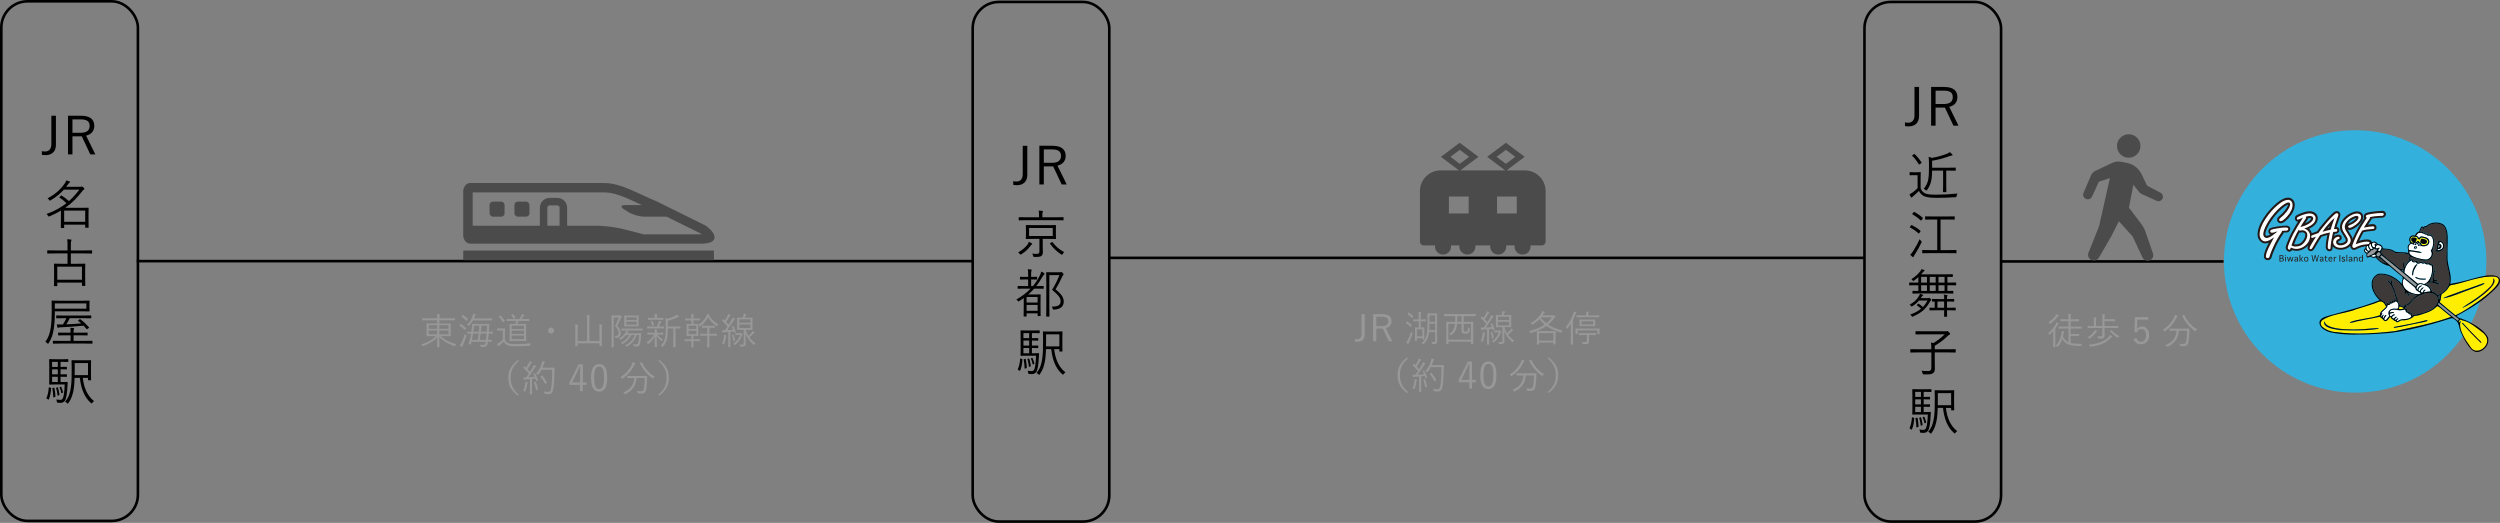 <?xml version="1.0" encoding="UTF-8"?>
<svg id="_レイヤー_2" data-name="レイヤー 2" xmlns="http://www.w3.org/2000/svg" width="952.62" height="199.24" viewBox="0 0 952.62 199.24">
  <rect x="0" y="0" width="952.62" height="199.24" fill="#808080" stroke="none"/>
  <defs>
    <style>
      .cls-1 {
        fill: #3e3939;
      }

      .cls-2 {
        fill: #231815;
      }

      .cls-3 {
        fill: #fe0;
      }

      .cls-4 {
        fill: #fff;
      }

      .cls-5 {
        fill: none;
        stroke: #000;
        stroke-miterlimit: 10;
      }

      .cls-6 {
        fill: #989898;
      }

      .cls-7 {
        fill: #4b4b4b;
      }

      .cls-8 {
        fill: #999;
      }

      .cls-9 {
        fill: #33b0db;
      }
    </style>
  </defs>
  <g id="_レイヤー_1-2" data-name="レイヤー 1">
    <g>
      <line class="cls-5" x1="422.43" y1="98.26" x2="710.43" y2="98.26"/>
      <g>
        <rect class="cls-5" x=".5" y=".5" width="52.05" height="198" rx="10" ry="10"/>
        <g>
          <g>
            <path d="M33.73,83.23c0,2.82.04,3.3.04,3.4,0,.14-.02.16-.16.16h-.98c-.14,0-.16-.02-.16-.16v-1.02h-8.02v1.14c0,.12-.02.14-.16.14h-.96c-.14,0-.16-.02-.16-.14,0-.1.04-.68.04-3.48v-3.02c-1.28.76-2.72,1.48-4.36,2.2q-.36.14-.56-.22c-.16-.3-.36-.52-.58-.68,3.22-1.16,5.64-2.58,7.6-4.12-.86-.88-1.7-1.54-2.6-2.12-.14-.1-.16-.12.02-.3l.44-.4c.16-.16.2-.16.34-.08.94.58,1.82,1.24,2.76,2.1,1.56-1.38,2.82-2.86,3.96-4.36h-5.9c-1.28,1.44-2.84,2.74-5.04,4.06-.14.08-.24.14-.3.14-.1,0-.16-.1-.28-.3-.18-.26-.4-.46-.6-.58,3.1-1.66,5.02-3.48,6.56-5.7.3-.42.52-.82.62-1.16.46.12.88.28,1.22.42.12.06.18.1.18.22,0,.1-.1.18-.22.26-.16.1-.28.22-.54.6-.24.34-.48.66-.72.96h5.24c.28,0,.38-.02.48-.06.06-.02.14-.06.24-.06.14,0,.3.08.58.34.32.3.4.44.4.56s-.08.22-.24.3c-.14.08-.38.32-.6.6-1.8,2.36-3.72,4.42-6.46,6.32h6.04c1.8,0,2.62-.04,2.72-.04.14,0,.16.02.16.14s-.04.62-.04,2.3v1.64ZM32.47,80.25h-8.02v4.28h8.02v-4.28Z"/>
            <path d="M35.09,96.45c0,.14-.02.16-.16.16-.12,0-.76-.04-2.66-.04h-5.28v3.94h2.56c1.98,0,2.66-.04,2.78-.04.14,0,.16.02.16.16,0,.12-.04.64-.04,2.3v2.12c0,3.12.04,3.64.04,3.74,0,.14-.02.16-.16.16h-.94c-.14,0-.16-.02-.16-.16v-1.1h-9.4v1.18c0,.14-.02.16-.16.16h-.94c-.14,0-.16-.02-.16-.16,0-.1.04-.62.04-3.78v-1.92c0-1.9-.04-2.42-.04-2.54,0-.14.02-.16.16-.16.12,0,.8.04,2.78.04h2.22v-3.94h-4.92c-1.9,0-2.56.04-2.66.04-.14,0-.16-.02-.16-.16v-.9c0-.14.02-.16.16-.16.1,0,.76.04,2.66.04h4.92v-1.86c0-1.26,0-1.62-.14-2.42.48.02,1,.06,1.4.12.14.02.26.08.26.18,0,.14-.08.26-.14.4-.08.2-.12.54-.12,1.64v1.94h5.28c1.9,0,2.54-.04,2.66-.04.14,0,.16.02.16.16v.9ZM31.23,101.61h-9.4v4.98h9.4v-4.98Z"/>
            <path d="M34.09,117.21c0,.94.04,1.18.04,1.3,0,.14-.02.16-.16.16-.12,0-.82-.04-2.84-.04h-10.24v1.04c0,1.58-.1,3.7-.4,5.6-.32,2-.76,3.72-2,5.54-.1.14-.14.22-.2.22s-.14-.08-.26-.22c-.24-.26-.52-.46-.76-.58,1.34-1.78,1.74-3.36,2.06-5.38.28-1.8.38-3.9.38-6.24,0-2.66-.04-3.78-.04-3.9,0-.14.02-.16.14-.16s.84.04,2.86.04h8.46c2.02,0,2.72-.04,2.84-.04.14,0,.16.02.16.16,0,.12-.04.38-.04,1.3v1.2ZM35.23,130.79c0,.14-.02.16-.16.16-.1,0-.78-.04-2.8-.04h-9.18c-2,0-2.68.04-2.78.04-.14,0-.16-.02-.16-.16v-.78c0-.14.02-.16.16-.16.1,0,.78.04,2.78.04h3.8v-2.12h-1.88c-1.94,0-2.6.04-2.72.04-.14,0-.16-.02-.16-.16v-.76c0-.14.02-.16.16-.16.12,0,.78.04,2.72.04h1.88v-.28c0-.78-.02-1.2-.12-1.6.44.02.82.06,1.2.1.16.02.26.1.26.18,0,.14-.04.22-.1.38-.08.2-.1.48-.1.88v.34h2.48c1.96,0,2.6-.04,2.72-.04.14,0,.16.02.16.16v.76c0,.14-.02.16-.16.16-.12,0-.76-.04-2.72-.04h-2.48v2.12h4.24c2.02,0,2.7-.04,2.8-.04.14,0,.16.02.16.16v.78ZM32.91,115.61h-12.02v2h12.02v-2ZM34.77,121.13c0,.14-.02.16-.16.16-.1,0-.78-.04-2.8-.04h-5.22c-.44.9-.86,1.66-1.34,2.34,1.84-.06,3.76-.2,5.68-.36-.34-.32-.72-.62-1.14-.96-.12-.1-.14-.12.08-.28l.46-.32c.14-.1.16-.1.3,0,1.26.92,2.14,1.82,3.26,3.02.1.12.1.16-.12.32l-.42.32c-.26.2-.28.2-.36.06-.4-.48-.76-.9-1.14-1.28-2.88.26-5.68.48-8.74.62-.56.02-.64.06-.78.12-.1.04-.2.08-.28.08s-.14-.08-.18-.2c-.08-.28-.18-.74-.24-1.12.64.02,1.34.04,2.02.02h.32c.54-.82.96-1.58,1.3-2.38h-.92c-2,0-2.68.04-2.78.04-.14,0-.16-.02-.16-.16v-.78c0-.14.02-.16.16-.16.1,0,.78.04,2.78.04h7.46c2.02,0,2.7-.04,2.8-.04.14,0,.16.02.16.16v.78Z"/>
            <path d="M19.25,147.73q.24.08.22.24c-.1,1.5-.28,2.86-.88,4.22-.06.14-.1.14-.28.02l-.48-.32c-.16-.1-.18-.12-.12-.26.5-1.12.76-2.34.88-3.94.02-.16.04-.16.3-.08l.36.12ZM26.03,137.77c0,.14-.02.16-.16.16-.1,0-.58-.04-1.96-.04h-.84v1.92h.3c1.44,0,1.86-.04,1.96-.04.14,0,.16.02.16.16v.68c0,.14-.02.16-.16.16-.1,0-.52-.04-1.96-.04h-.3v1.92h.3c1.44,0,1.86-.04,1.96-.04.14,0,.16.02.16.16v.68c0,.14-.02.16-.16.16-.1,0-.52-.04-1.96-.04h-.3v2h.7c1.34,0,1.74-.04,1.86-.04s.18.04.16.18c-.02.38-.04.74-.06,1.12-.14,3.24-.5,4.8-.84,5.58-.34.7-1,1.1-1.74,1.1-.34,0-.8-.02-1.14-.04-.24-.02-.28-.02-.34-.42-.06-.34-.14-.56-.26-.8.62.08,1.22.12,1.56.12.46,0,.74-.22.94-.58.32-.56.62-2.04.74-5.28h-3.62c-1.48,0-1.98.04-2.14.04-.14,0-.16-.02-.16-.18,0-.1.04-.78.04-2.14v-4.8c0-1.64-.04-2.3-.04-2.42,0-.14.02-.16.16-.16.16,0,.66.04,2.14.04h2.88c1.38,0,1.86-.04,1.96-.04.14,0,.16.02.16.16v.76ZM22.03,137.89h-2.18v1.92h2.18v-1.92ZM22.03,140.73h-2.18v1.92h2.18v-1.92ZM22.03,143.57h-2.18v2h2.18v-2ZM20.49,147.73c.18-.04.22-.04.24.08.22,1.06.34,2.04.4,3.2,0,.18-.02.2-.2.26l-.42.14c-.18.06-.22.06-.22-.12-.04-1.22-.14-2.2-.34-3.26-.04-.16,0-.16.16-.2l.38-.1ZM21.83,147.59c.16-.06.2-.06.24.08.26.8.46,1.68.6,2.7.02.14,0,.16-.16.22l-.34.14c-.18.08-.22.06-.24-.08-.12-1.04-.28-1.96-.54-2.76-.04-.14-.02-.14.14-.2l.3-.1ZM23.07,147.37c.16-.06.2-.06.26.06.28.58.5,1.22.7,2.04.02.12,0,.14-.14.2l-.3.14c-.16.08-.2.06-.22-.06-.18-.82-.4-1.54-.66-2.08-.06-.12-.04-.14.12-.2l.24-.1ZM31.55,143.99c.4,3.58,1.64,6.8,4.3,8.86-.24.16-.48.36-.7.66-.12.16-.18.24-.24.24s-.12-.06-.26-.18c-2.6-2.28-3.76-5.54-4.22-9.58h-2c-.04,1.34-.12,2.5-.26,3.74-.26,2.02-.86,4.16-2.12,5.86-.1.14-.16.22-.22.22s-.12-.08-.26-.2c-.24-.24-.52-.42-.78-.54,1.44-1.58,1.98-3.58,2.26-5.8.26-2,.26-4.02.26-7.1,0-1.86-.04-2.66-.04-2.76,0-.14.02-.16.16-.16.12,0,.62.04,2.24.04h2.66c1.58,0,2.12-.04,2.22-.04.14,0,.16.02.16.16,0,.1-.04.62-.04,2v3.38c0,1.4.04,1.84.04,1.96,0,.14-.02.16-.16.16h-.86c-.14,0-.16-.02-.16-.16v-.76h-1.98ZM33.53,138.35h-5.06v1.96c0,1,0,1.86-.02,2.64h5.08v-4.6Z"/>
          </g>
          <g>
            <path d="M21.31,55.18c0,2.82-1.84,3.94-3.94,3.94-.42,0-.88-.04-1.38-.08l-.08-1.42c.52.08.94.1,1.38.1,1.24,0,2.28-.86,2.28-2.74v-10.88h1.74v11.08Z"/>
            <path d="M30.87,44.1c3.48,0,5.06,1.42,5.06,3.86,0,1.82-1.04,3.24-3.12,3.72l3.52,7.16h-1.92l-3.24-6.88h-3.56v6.88h-1.7v-14.74h4.96ZM27.61,50.6h3.04c2.46,0,3.5-.96,3.5-2.62s-.92-2.48-3.38-2.48h-3.16v5.1Z"/>
          </g>
        </g>
      </g>
      <g>
        <rect class="cls-5" x="370.64" y=".74" width="52.05" height="198" rx="10" ry="10"/>
        <g>
          <g>
            <path d="M393.12,93.21c-.16.1-.28.22-.52.56-.78,1.08-1.86,2.14-3.38,3.1-.16.1-.26.16-.34.16-.1,0-.16-.08-.3-.26-.18-.24-.42-.44-.64-.56,1.58-.92,2.72-1.9,3.54-2.94.24-.3.48-.8.56-1.16.38.16.82.4,1.1.58.12.08.18.16.18.26,0,.12-.1.2-.2.26ZM405.27,83.79c0,.14-.02.16-.16.16-.1,0-.74-.04-2.64-.04h-11.48c-1.92,0-2.54.04-2.66.04-.14,0-.16-.02-.16-.16v-.88c0-.14.02-.16.16-.16.12,0,.74.04,2.66.04h4.94v-.52c0-1.02-.02-1.54-.14-2.02.5,0,.92.04,1.38.1.14.02.24.08.24.16,0,.12-.06.24-.12.38-.08.2-.1.5-.1,1.38v.52h5.28c1.9,0,2.54-.04,2.64-.04.14,0,.16.02.16.16v.88ZM402.35,89.33c0,1.1.04,1.46.04,1.58,0,.14-.02.16-.16.16-.12,0-.8-.04-2.76-.04h-2.14v2.58c0,.9.04,1.76.04,2.44,0,.72-.14,1.12-.52,1.44-.42.34-.92.44-2.66.42-.38,0-.4.02-.5-.4-.08-.34-.2-.6-.4-.88.7.08,1.12.12,1.66.12.88,0,1.12-.28,1.12-.92v-4.8h-2.26c-1.94,0-2.64.04-2.74.04-.16,0-.18-.02-.18-.16,0-.12.04-.48.04-1.58v-1.84c0-1.12-.04-1.48-.04-1.58,0-.14.02-.16.18-.16.1,0,.8.04,2.74.04h5.66c1.96,0,2.64-.04,2.76-.04.14,0,.16.02.16.16,0,.1-.04.46-.04,1.58v1.84ZM401.15,86.89h-9.02v3.04h9.02v-3.04ZM400.75,92.31c.22-.14.26-.12.34,0,1.14,1.52,2.52,2.76,4.44,3.78-.26.2-.4.36-.6.7-.12.22-.18.3-.28.3-.06,0-.16-.04-.3-.14-1.68-1.12-3.02-2.4-4.22-4.04-.1-.14-.06-.18.12-.3l.5-.3Z"/>
            <path d="M393.59,109.01c1.04-1.24,1.9-2.58,2.62-4,.24-.44.42-.88.54-1.54.4.18.84.4,1.1.6.14.1.2.18.2.26,0,.12-.08.2-.18.28-.3.24-.48.54-.74,1-.7,1.2-1.4,2.34-2.24,3.4h.04c1.9,0,2.5-.04,2.6-.04.14,0,.16.02.16.16v.74c0,.14-.02.16-.16.16-.1,0-.7-.04-2.6-.04h-.86c-.66.76-1.4,1.5-2.26,2.22h2.68c1.24,0,1.76-.04,1.88-.04.14,0,.16.02.16.16,0,.12-.04.62-.04,2.52v1.88c0,2.94.04,3.42.04,3.54,0,.14-.02.16-.16.16h-.82c-.14,0-.16-.02-.16-.16v-.86h-4.2v1.04c0,.14-.02.16-.16.16h-.82c-.14,0-.16-.02-.16-.16,0-.1.04-.68.04-3.6v-3.26c-.56.4-1.14.8-1.78,1.2-.1.06-.18.1-.24.1-.08,0-.14-.08-.26-.26-.12-.18-.3-.36-.56-.48,2.22-1.26,4-2.64,5.46-4.16h-2.16c-1.9,0-2.52.04-2.62.04-.14,0-.16-.02-.16-.16v-.74c0-.14.02-.16.16-.16.1,0,.72.04,2.62.04h1.22v-2.52h-.92c-1.48,0-1.94.04-2.04.04-.14,0-.16-.02-.16-.14v-.76c0-.14.02-.16.16-.16.1,0,.56.04,2.04.04h.92v-.64c0-1.18-.02-1.72-.14-2.28.48.02.88.06,1.26.1.14.02.24.1.24.18,0,.14-.06.24-.12.38-.1.22-.1.54-.1,1.6v.66h.18c1.38,0,1.84-.04,1.94-.04.14,0,.16.02.16.16v.76c0,.12-.02.14-.16.14-.1,0-.56-.04-1.94-.04h-.18v2.52h.68ZM395.38,113.17h-4.2v2.1h4.2v-2.1ZM395.38,116.19h-4.2v2.24h4.2v-2.24ZM403.71,103.75c.26,0,.42-.04.48-.06.06-.02.14-.04.22-.04.12,0,.24.06.54.36.28.3.34.44.34.54,0,.12-.04.2-.14.26-.12.08-.24.24-.42.64-.74,1.64-1.58,3.26-2.52,4.8,2.48,2,3.12,3.24,3.12,4.7,0,1.84-1.26,2.9-3.74,3.02q-.38.04-.48-.38c-.08-.34-.2-.6-.36-.76,2.24.04,3.4-.54,3.4-1.98,0-1.22-.54-2.16-3.26-4.44,1.1-1.74,2-3.52,2.8-5.58h-3.84v11.64c0,2.72.04,3.94.04,4.04,0,.12-.02.14-.16.14h-.92c-.14,0-.16-.02-.16-.14s.04-1.24.04-4.02v-8.58c0-2.78-.04-3.92-.04-4.04,0-.14.02-.16.16-.16.12,0,.6.04,1.78.04h3.12Z"/>
            <path d="M389.38,136.77q.24.08.22.24c-.1,1.5-.28,2.86-.88,4.22-.06.14-.1.14-.28.02l-.48-.32c-.16-.1-.18-.12-.12-.26.5-1.12.76-2.34.88-3.94.02-.16.04-.16.3-.08l.36.12ZM396.17,126.81c0,.14-.02.16-.16.16-.1,0-.58-.04-1.96-.04h-.84v1.92h.3c1.44,0,1.86-.04,1.96-.04.14,0,.16.02.16.16v.68c0,.14-.02.16-.16.16-.1,0-.52-.04-1.96-.04h-.3v1.92h.3c1.44,0,1.86-.04,1.96-.04.14,0,.16.02.16.16v.68c0,.14-.02.16-.16.16-.1,0-.52-.04-1.96-.04h-.3v2h.7c1.34,0,1.74-.04,1.86-.04s.18.04.16.18c-.02.38-.04.74-.06,1.12-.14,3.24-.5,4.8-.84,5.58-.34.7-1,1.1-1.74,1.1-.34,0-.8-.02-1.14-.04-.24-.02-.28-.02-.34-.42-.06-.34-.14-.56-.26-.8.62.08,1.22.12,1.56.12.46,0,.74-.22.94-.58.32-.56.62-2.04.74-5.28h-3.62c-1.48,0-1.98.04-2.14.04-.14,0-.16-.02-.16-.18,0-.1.04-.78.04-2.14v-4.8c0-1.64-.04-2.3-.04-2.42,0-.14.02-.16.16-.16.16,0,.66.04,2.14.04h2.88c1.38,0,1.86-.04,1.96-.04.14,0,.16.02.16.16v.76ZM392.16,126.93h-2.18v1.92h2.18v-1.92ZM392.16,129.77h-2.18v1.92h2.18v-1.92ZM392.16,132.61h-2.18v2h2.18v-2ZM390.62,136.77c.18-.04.22-.04.24.08.22,1.06.34,2.04.4,3.2,0,.18-.02.2-.2.26l-.42.14c-.18.06-.22.06-.22-.12-.04-1.22-.14-2.2-.34-3.26-.04-.16,0-.16.16-.2l.38-.1ZM391.96,136.63c.16-.06.2-.06.24.08.26.8.46,1.68.6,2.7.02.14,0,.16-.16.22l-.34.14c-.18.08-.22.06-.24-.08-.12-1.04-.28-1.96-.54-2.76-.04-.14-.02-.14.14-.2l.3-.1ZM393.2,136.41c.16-.06.2-.06.26.06.28.58.5,1.22.7,2.04.02.12,0,.14-.14.2l-.3.14c-.16.08-.2.06-.22-.06-.18-.82-.4-1.54-.66-2.08-.06-.12-.04-.14.12-.2l.24-.1ZM401.69,133.03c.4,3.58,1.64,6.8,4.3,8.86-.24.16-.48.36-.7.66-.12.16-.18.24-.24.24s-.12-.06-.26-.18c-2.6-2.28-3.76-5.54-4.22-9.58h-2c-.04,1.34-.12,2.5-.26,3.74-.26,2.02-.86,4.16-2.12,5.86-.1.14-.16.22-.22.22s-.12-.08-.26-.2c-.24-.24-.52-.42-.78-.54,1.44-1.58,1.98-3.58,2.26-5.8.26-2,.26-4.02.26-7.1,0-1.86-.04-2.66-.04-2.76,0-.14.02-.16.16-.16.12,0,.62.04,2.24.04h2.66c1.58,0,2.12-.04,2.22-.04.14,0,.16.02.16.16,0,.1-.04.62-.04,2v3.38c0,1.4.04,1.84.04,1.96,0,.14-.02.16-.16.16h-.86c-.14,0-.16-.02-.16-.16v-.76h-1.98ZM403.67,127.39h-5.06v1.96c0,1,0,1.86-.02,2.64h5.08v-4.6Z"/>
          </g>
          <g>
            <path d="M391.45,66.63c0,2.82-1.84,3.94-3.94,3.94-.42,0-.88-.04-1.38-.08l-.08-1.42c.52.08.94.1,1.38.1,1.24,0,2.28-.86,2.28-2.74v-10.88h1.74v11.08Z"/>
            <path d="M401.01,55.54c3.48,0,5.06,1.42,5.06,3.86,0,1.82-1.04,3.24-3.12,3.72l3.52,7.16h-1.92l-3.24-6.88h-3.56v6.88h-1.7v-14.74h4.96ZM397.75,62.04h3.04c2.46,0,3.5-.96,3.5-2.62s-.92-2.48-3.38-2.48h-3.16v5.1Z"/>
          </g>
        </g>
      </g>
      <line class="cls-5" x1="52.11" y1="99.5" x2="370.43" y2="99.5"/>
      <g>
        <g>
          <rect class="cls-7" x="196.03" y="76.83" width="5.72" height="5.72" rx="1.25" ry="1.25"/>
          <rect class="cls-7" x="186.55" y="76.83" width="5.72" height="5.72" rx="1.25" ry="1.25"/>
          <path class="cls-7" d="M179.19,69.74h50.97c6.56,0,12.77,4.04,19.76,6.84l19.05,9.42c4.99,3.76,4.27,6.84-1.61,6.84h-88.18c-1.47,0-2.67-1.46-2.67-3.24v-16.63c0-1.78,1.2-3.24,2.67-3.24ZM208.57,86.01h4.66v-6.86c0-.48-.41-.89-.89-.89h-2.89c-.48,0-.89.41-.89.89v6.86ZM180.09,86.01c.06,0,.12,0,.19,0h25.44v-6.86c0-2.07,1.68-3.75,3.75-3.75h2.89c2.07,0,3.75,1.68,3.75,3.75v6.86h11.22c2.84,0,7.42.58,10.17,1.28l7.75,1.99h22.16c-.09-.08-.19-.16-.3-.24l-13.13-6.49h-8.52c-1.76,0-4.43-.76-5.93-1.69l-1.69-1.04c-1.5-.93-1.29-1.69.48-1.69h6.27c-.59-.27-1.18-.54-1.76-.81-4.46-2.07-8.67-4.02-12.64-4.02h-50.08v12.71Z"/>
          <rect class="cls-7" x="176.52" y="95.47" width="95.52" height="3.69"/>
        </g>
        <g>
          <path class="cls-6" d="M167.86,128.06c1.57,1.49,3.66,2.44,6.01,3.08-.15.15-.28.32-.39.55-.13.27-.14.25-.38.17-1.93-.67-4.12-1.68-5.74-3.5,0,2.07.11,3.61.11,3.81,0,.1-.01.1-.11.1h-.71c-.1,0-.11,0-.11-.1,0-.2.08-1.68.1-3.71-1.27,1.54-3.19,2.56-5.29,3.38-.1.04-.17.07-.21.07-.08,0-.13-.07-.2-.22-.1-.21-.22-.35-.36-.49,2.21-.64,4.12-1.65,5.55-3.12h-1.5c-1.41,0-1.92.03-1.99.03-.1,0-.11-.01-.11-.11,0-.08.03-.39.03-1.32v-2.02c0-.92-.03-1.25-.03-1.32,0-.1.01-.11.11-.11.07,0,.57.03,1.99.03h1.96v-1.23h-3.73c-1.3,0-1.72.03-1.81.03-.1,0-.11-.01-.11-.11v-.57c0-.1.01-.11.11-.11.08,0,.5.03,1.81.03h3.73v-.08c0-.78,0-1.04-.1-1.54.34,0,.64.03.92.07.11.01.18.07.18.11,0,.11-.04.18-.08.28-.06.17-.08.41-.08,1.11v.06h4.05c1.3,0,1.72-.03,1.81-.03s.1.01.1.11v.57c0,.1-.01.11-.1.11s-.5-.03-1.81-.03h-4.05v1.23h2.23c1.43,0,1.93-.03,2-.03.1,0,.11.01.11.11,0,.07-.03.39-.03,1.32v2.02c0,.93.03,1.25.03,1.32,0,.1-.01.11-.11.11-.07,0-.57-.03-2-.03h-1.78ZM166.57,123.92h-3.22v1.36h3.22v-1.36ZM166.57,125.93h-3.22v1.46h3.22v-1.46ZM170.91,123.92h-3.5v1.36h3.5v-1.36ZM170.91,125.93h-3.5v1.46h3.5v-1.46Z"/>
          <path class="cls-6" d="M175.4,123.55c.08-.11.14-.11.22-.07.67.41,1.37.91,1.99,1.5.07.07.07.1-.01.2l-.34.39c-.14.17-.15.18-.24.1-.57-.6-1.3-1.18-1.93-1.57-.1-.06-.08-.08.01-.2l.29-.35ZM176.45,131.39c-.14.29-.22.5-.24.63,0,.08-.06.17-.11.17s-.11-.03-.21-.08c-.24-.14-.42-.25-.67-.45.27-.34.42-.62.63-1.04.42-.87.87-1.97,1.25-3.36.14.18.28.28.49.41.21.12.21.14.13.42-.38,1.16-.84,2.33-1.26,3.31ZM176.18,120.09c.1-.11.14-.13.22-.07.66.42,1.29.92,1.84,1.5.07.08.07.14-.04.27l-.31.38c-.11.13-.14.14-.22.06-.56-.62-1.26-1.23-1.83-1.6-.08-.06-.08-.08.04-.21l.31-.32ZM187.56,122.01c0,.1-.01.11-.11.11-.07,0-.53-.03-1.89-.03h-5.32c-.38.7-.84,1.35-1.43,2-.08.1-.13.14-.17.14-.06,0-.1-.06-.2-.15-.14-.14-.29-.24-.45-.32,1.04-1,1.75-2.17,2.14-3.49.08-.25.13-.48.14-.69.32.06.63.11.84.18.1.03.17.08.17.15,0,.08-.04.14-.1.2-.08.08-.18.21-.27.45-.1.28-.21.53-.32.78h4.96c1.36,0,1.82-.03,1.89-.03.1,0,.11.01.11.11v.57ZM187.85,127.02c0,.1-.01.11-.13.11-.06,0-.46-.01-1.51-.03-.06.84-.14,1.65-.22,2.41.87,0,1.2-.03,1.26-.03.1,0,.11.01.11.11v.55c0,.1-.01.11-.11.11-.06,0-.42-.01-1.34-.03-.03.14-.04.28-.06.41-.15,1.04-.57,1.6-1.71,1.6-.29,0-.5,0-.7-.01-.18-.01-.2-.01-.27-.29-.06-.21-.14-.39-.27-.56.42.06.87.07,1.21.07.56,0,.83-.22.94-.98l.03-.22h-5.41c-.07.29-.15.59-.24.88-.04.14-.06.15-.49.08-.43-.07-.45-.07-.39-.22.15-.36.25-.66.35-1.02.24-.94.43-1.89.59-2.84-.92.01-1.29.03-1.36.03-.1,0-.11-.01-.11-.11v-.56c0-.08.01-.1.11-.1.07,0,.46.03,1.47.03.1-.63.17-1.26.24-1.89.03-.32.06-.66.04-.99,0-.1.03-.13.13-.13.08,0,.5.03,1.76.03h2.77c1.27,0,1.7-.03,1.77-.03.1,0,.13.03.13.13-.03.36-.06.74-.07,1.11-.03.6-.06,1.19-.1,1.78,1.01,0,1.4-.03,1.46-.03.11,0,.13.01.13.1v.56ZM180.29,127.11c-.13.78-.28,1.6-.46,2.41h2.21c.14-.8.25-1.61.35-2.41h-2.1ZM180.65,124.11c-.07.76-.15,1.53-.27,2.28h2.09c.07-.76.14-1.51.18-2.28h-2ZM183.17,127.11c-.08.81-.2,1.61-.34,2.41h2.34c.1-.73.17-1.57.24-2.41h-2.24ZM183.44,124.11c-.04.77-.11,1.53-.18,2.28h2.21c.04-.78.08-1.57.11-2.28h-2.14Z"/>
          <path class="cls-6" d="M192.41,129.38c.27.7.59,1.09,1.22,1.39.49.24,1.46.35,2.79.35,1.79,0,3.81-.1,5.88-.31-.14.18-.22.43-.25.67q-.06.29-.34.31c-1.82.11-3.54.17-4.96.17-1.54,0-2.82-.12-3.45-.45-.63-.31-1.05-.8-1.34-1.4-.45.49-.97.94-1.5,1.39-.15.14-.22.21-.28.29s-.11.13-.17.13-.1-.03-.17-.11c-.15-.21-.32-.5-.45-.77.32-.13.6-.29.88-.5.43-.32.92-.71,1.32-1.15v-3.46h-1.04c-.73,0-.91.03-.97.03-.11,0-.13-.01-.13-.11v-.62c0-.1.01-.11.13-.11.06,0,.24.03.97.03h.76c.73,0,.94-.03,1.01-.03.1,0,.11.01.11.11,0,.07-.03.43-.03,1.3v2.86ZM190.49,120.29c.14-.1.15-.11.24-.03.57.56,1.11,1.2,1.6,1.96.06.08.04.1-.1.21l-.35.28c-.17.13-.2.13-.27.01-.43-.71-1.01-1.48-1.54-2-.08-.07-.07-.1.08-.2l.34-.24ZM201.7,122.19c0,.11-.01.13-.11.13-.08,0-.56-.03-1.96-.03h-2.03c-.15.39-.31.8-.48,1.16h1.53c1.26,0,1.69-.03,1.76-.03.1,0,.11.01.11.11,0,.07-.03.46-.03,1.55v3.22c0,1.09.03,1.47.03,1.54,0,.1-.01.11-.11.11-.07,0-.5-.03-1.76-.03h-2.62c-1.25,0-1.69.03-1.76.03-.1,0-.11-.01-.11-.11,0-.07.03-.45.03-1.54v-3.22c0-1.09-.03-1.48-.03-1.55,0-.1.01-.11.11-.11.07,0,.52.03,1.76.03h.27c.18-.38.32-.76.43-1.16h-1.56c-1.46,0-1.93.03-2,.03-.1,0-.11-.01-.11-.13v-.53c0-.11.01-.13.11-.13.07,0,.55.03,2,.03h2.82c.27-.42.48-.8.67-1.25.08-.18.15-.36.2-.62.28.06.55.11.8.21.08.03.14.08.14.15,0,.08-.06.13-.13.18-.07.05-.14.17-.21.28-.15.27-.41.67-.67,1.04h.84c1.4,0,1.88-.03,1.96-.03.1,0,.11.01.11.13v.53ZM195.32,119.77c.13-.04.17-.06.24.01.28.29.6.77.83,1.21.06.1.01.12-.1.18l-.42.21c-.18.08-.2.1-.25-.01-.18-.42-.45-.85-.78-1.26-.07-.08-.06-.14.11-.2l.38-.14ZM199.69,124.12h-4.72v1.22h4.72v-1.22ZM199.69,126h-4.72v1.23h4.72v-1.23ZM199.69,127.89h-4.72v1.34h4.72v-1.34Z"/>
          <path class="cls-6" d="M211.16,125.97c0,.63-.52,1.16-1.16,1.16s-1.16-.53-1.16-1.16.53-1.16,1.16-1.16,1.16.52,1.16,1.16Z"/>
          <path class="cls-6" d="M228.42,125.39c0-.94-.01-1.32-.1-1.81.36.01.69.04.95.08.1.01.18.06.18.13,0,.1-.03.17-.07.28-.04.13-.08.42-.08,1.34v4.09c0,1.53.03,2.2.03,2.27,0,.1-.01.11-.11.11h-.69c-.1,0-.11-.01-.11-.11v-.98h-8.31v1.04c0,.1-.01.11-.11.11h-.69c-.1,0-.11-.01-.11-.11,0-.08.03-.74.03-2.24v-4.12c0-.94-.01-1.32-.08-1.81.35.01.69.04.97.08.08.01.17.07.17.13,0,.07-.03.14-.07.25-.06.15-.1.48-.1,1.32v4.54h3.59v-8.04c0-1-.03-1.37-.11-1.92.36.01.71.04.99.07.08.01.15.07.15.12,0,.08-.03.17-.07.28-.04.12-.07.48-.07,1.41v8.07h3.82v-4.59Z"/>
          <path class="cls-6" d="M235.81,120.19c.15,0,.25,0,.31-.03s.11-.04.17-.04c.08,0,.14.04.35.27.2.21.27.31.27.38,0,.08-.06.11-.13.18-.11.1-.2.25-.27.41-.41.94-.74,1.64-1.33,2.75.98,1.04,1.36,2,1.36,2.82,0,1.06-.46,1.75-1.79,1.85-.28.03-.28,0-.35-.29-.04-.22-.11-.38-.2-.49,1.06.08,1.53-.27,1.53-1.16,0-.78-.38-1.46-1.39-2.63.7-1.3,1.01-2.07,1.46-3.24h-1.96v8.32c0,1.96.03,2.86.03,2.93,0,.1-.01.11-.11.11h-.64c-.1,0-.11-.01-.11-.11,0-.07.03-.91.03-2.91v-6.05c0-2.02-.03-2.87-.03-2.96,0-.1.01-.11.11-.11.08,0,.36.03,1.04.03h1.67ZM244.83,125.85c0,.1-.01.11-.11.11-.07,0-.55-.03-1.93-.03h-4.12c.27.08.46.17.62.22.14.06.18.11.18.17s-.03.11-.08.15c-.07.06-.13.08-.21.21l-.21.31h3.59c1.19,0,1.57-.03,1.65-.03.1,0,.13.03.13.13-.04.48-.06.92-.1,1.37-.07,1-.17,1.79-.32,2.45-.2.81-.56,1.13-1.34,1.13-.29,0-.53,0-.85-.03q-.22-.03-.29-.31c-.04-.2-.11-.42-.21-.58.53.1.84.11,1.22.11.34,0,.57-.14.73-.69.13-.52.25-1.4.34-2.88h-.87c-.79,1.99-1.91,3.33-3.57,4.33-.1.06-.17.1-.21.1-.07,0-.11-.06-.22-.18-.1-.11-.27-.24-.42-.29,1.71-.91,2.94-2.19,3.61-3.95h-1.21c-.88,1.55-1.82,2.49-3.22,3.35-.11.07-.17.1-.21.1-.06,0-.08-.04-.15-.11-.17-.17-.39-.29-.52-.34,1.47-.73,2.51-1.67,3.24-3h-1.26c-.52.66-1.06,1.18-1.83,1.71-.08.07-.14.1-.2.1s-.11-.06-.22-.18c-.1-.11-.31-.24-.45-.28,1.19-.63,1.82-1.3,2.47-2.25.18-.25.29-.52.38-.84-1.22,0-1.67.03-1.74.03-.1,0-.11-.01-.11-.11v-.55c0-.1.01-.11.11-.11.08,0,.55.03,1.93.03h3.98c1.39,0,1.86-.03,1.93-.03.1,0,.11.01.11.11v.55ZM243.36,123.07c0,.83.03,1.11.03,1.19,0,.1-.01.11-.1.11s-.46-.03-1.61-.03h-2.13c-1.15,0-1.53.03-1.6.03-.1,0-.11-.01-.11-.11,0-.08.03-.36.03-1.19v-1.54c0-.83-.03-1.12-.03-1.19,0-.11.01-.13.11-.13.07,0,.45.03,1.6.03h2.13c1.15,0,1.53-.03,1.61-.03s.1.01.1.13c0,.07-.03.36-.03,1.19v1.54ZM242.58,120.9h-3.94v1.06h3.94v-1.06ZM242.58,122.6h-3.94v1.09h3.94v-1.09Z"/>
          <path class="cls-6" d="M252.76,127.42c0,.1-.01.11-.11.11-.07,0-.46-.03-1.69-.03h-.43c.56.81,1.13,1.25,2.07,1.79-.11.11-.24.27-.34.49-.06.11-.08.17-.13.17s-.1-.04-.2-.13c-.69-.5-1.22-1.06-1.71-1.88.03,2.26.1,3.59.1,4.17,0,.1-.01.11-.13.11h-.63c-.1,0-.11-.01-.11-.11,0-.58.04-1.83.08-4.01-.57,1.12-1.29,2-2.38,2.89-.1.07-.15.11-.21.11s-.08-.06-.14-.17c-.1-.21-.25-.41-.38-.52,1.23-.83,2.12-1.71,2.8-2.93h-.71c-1.23,0-1.64.03-1.71.03-.1,0-.11-.01-.11-.11v-.56c0-.1.01-.11.11-.11.07,0,.48.03,1.71.03h.98v-.03c0-.66-.01-1-.08-1.32.29.01.62.04.85.07.08.01.14.06.14.11,0,.08-.03.14-.06.2-.04.1-.07.27-.07.94v.03h.67c1.23,0,1.62-.03,1.69-.03.1,0,.11.01.11.11v.56ZM253,125.06c0,.1-.01.11-.11.11-.08,0-.49-.03-1.74-.03h-2.7c-1.26,0-1.67.03-1.74.03-.1,0-.11-.01-.11-.11v-.57c0-.1.01-.11.11-.11.07,0,.48.03,1.74.03h1.85c.31-.62.49-1.12.64-1.6.07-.21.11-.38.13-.6.31.07.53.12.76.2.13.04.17.1.17.17s-.04.11-.1.17c-.07.07-.14.15-.21.32-.18.46-.36.86-.62,1.35h.08c1.22,0,1.62-.03,1.74-.03.1,0,.11.01.11.11v.57ZM252.78,121.76c0,.1-.01.11-.11.11-.07,0-.46-.03-1.67-.03h-2.33c-1.21,0-1.6.03-1.67.03-.1,0-.11-.01-.11-.11v-.55c0-.1.01-.11.11-.11.07,0,.46.03,1.67.03h.81v-.43c0-.35-.01-.7-.1-1.01.36.01.63.03.91.07.11.01.18.06.18.11,0,.1-.04.17-.08.25-.07.13-.07.24-.07.57v.43h.67c1.2,0,1.6-.03,1.67-.03.1,0,.11.01.11.11v.55ZM248.39,122.26c.11-.04.14-.03.2.06.27.45.46.92.6,1.39.03.1.01.14-.13.2l-.35.14c-.18.06-.22.06-.25-.07-.14-.5-.29-.95-.53-1.4-.06-.1-.04-.13.14-.2l.32-.11ZM259.28,125.08c0,.1-.01.11-.11.11-.07,0-.46-.03-1.69-.03h-.07v4.95c0,1.51.03,2.02.03,2.09,0,.11-.01.11-.11.11h-.69c-.1,0-.11,0-.11-.11,0-.07.03-.57.03-2.09v-4.95h-2.09c0,1.48-.04,2.91-.35,4.1-.24.91-.55,1.71-1.43,2.77-.08.11-.14.15-.2.15s-.1-.03-.18-.11c-.14-.14-.32-.24-.53-.32.9-.94,1.34-1.91,1.6-2.94.22-.94.28-2.17.28-3.94v-1.72c0-.77-.03-1.37-.1-1.98.34.07.57.14.91.28,1.15-.31,2.09-.71,2.79-1.09.28-.15.5-.32.7-.5.22.18.45.42.62.63.06.07.08.12.08.2,0,.06-.07.11-.18.13-.15.01-.31.07-.52.17-.94.46-2.14.91-3.49,1.26v2.16h3.01c1.23,0,1.62-.03,1.69-.03.1,0,.11.01.11.11v.59Z"/>
          <path class="cls-6" d="M266.68,129.91c0,.1-.01.11-.11.11-.07,0-.46-.03-1.65-.03h-.69v.64c0,1.08.03,1.54.03,1.61,0,.08-.01.1-.11.1h-.62c-.1,0-.11-.01-.11-.1s.03-.53.03-1.61v-.64h-.8c-1.2,0-1.61.03-1.68.03-.1,0-.1-.01-.1-.11v-.55c0-.08,0-.1.1-.1.07,0,.48.03,1.68.03h.8v-1.3h-.31c-1.01,0-1.34.03-1.43.03-.1,0-.11-.01-.11-.11,0-.07.03-.39.03-1.29v-1.81c0-.9-.03-1.19-.03-1.28,0-.1.01-.11.11-.11.08,0,.41.03,1.43.03h.31v-1.36h-.66c-1.19,0-1.57.03-1.65.03-.1,0-.11-.01-.11-.11v-.53c0-.1.01-.11.11-.11.08,0,.46.03,1.65.03h.66v-.13c0-.88-.04-1.2-.1-1.57.35.01.58.03.87.07.1.01.15.06.15.12,0,.06-.03.13-.06.22-.06.15-.08.36-.08.98v.29h.66c1.19,0,1.57-.03,1.64-.03.11,0,.13.01.13.11v.53c0,.1-.01.11-.13.11-.07,0-.45-.03-1.64-.03h-.66v1.36h.34c1.02,0,1.36-.03,1.44-.03s.1.01.1.11c0,.07-.01.38-.01,1.28v1.81c0,.9.01,1.22.01,1.29,0,.1-.01.11-.1.11s-.42-.03-1.44-.03h-.34v1.3h.69c1.19,0,1.58-.03,1.65-.03.1,0,.11.01.11.1v.55ZM265.35,124.1h-2.97v1.26h2.97v-1.26ZM265.35,125.99h-2.97v1.36h2.97v-1.36ZM270.22,120.25c.84,1.41,1.99,2.49,3.53,3.33-.17.15-.28.31-.41.5-.08.12-.11.18-.17.18-.04,0-.1-.03-.2-.08-1.51-1.02-2.37-1.97-3.15-3.26-.77,1.34-1.74,2.51-2.84,3.39-.1.07-.15.11-.2.11-.06,0-.1-.06-.17-.18-.11-.18-.24-.32-.41-.45,1.37-.95,2.37-2.17,2.94-3.26.14-.28.24-.53.28-.8.31.03.53.07.8.13.14.04.18.08.18.14,0,.07-.03.11-.1.17l-.1.08ZM273.18,127.84c0,.1-.01.11-.11.11-.07,0-.49-.03-1.75-.03h-1.02v2.27c0,1.46.03,1.97.03,2.04,0,.1-.01.11-.11.11h-.66c-.1,0-.11-.01-.11-.11,0-.07.03-.59.03-2.04v-2.27h-.8c-1.26,0-1.67.03-1.74.03-.11,0-.13-.01-.13-.11v-.57c0-.1.01-.11.13-.11.07,0,.48.03,1.74.03h.8v-2.31h-.35c-1.06,0-1.4.03-1.47.03-.1,0-.11-.01-.11-.11v-.57c0-.1.01-.11.11-.11.07,0,.41.03,1.47.03h1.7c1.06,0,1.39-.03,1.46-.03.11,0,.13.01.13.11v.57c0,.1-.01.11-.13.11-.07,0-.39-.03-1.46-.03h-.52v2.31h1.02c1.26,0,1.68-.03,1.75-.03.1,0,.11.01.11.11v.57Z"/>
          <path class="cls-6" d="M279.27,124.21c.13-.06.17-.04.21.04.43.81.69,1.48.92,2.27.03.08.01.14-.14.18l-.32.1c-.18.06-.21.04-.25-.08l-.13-.45c-.43.06-.84.1-1.25.14v3.75c0,1.53.03,1.96.03,2.03,0,.1-.01.11-.11.11h-.63c-.1,0-.11-.01-.11-.11,0-.07.03-.5.03-2.03v-3.68c-.49.04-.97.08-1.43.11-.31.03-.42.07-.53.11-.07.03-.11.06-.17.06-.07,0-.13-.07-.14-.17-.04-.21-.07-.43-.11-.77.31.03.55.04.9.03h.14c.36-.48.71-.95,1.04-1.43-.64-.8-1.32-1.53-2.04-2.2-.08-.08-.07-.11.04-.25l.22-.29c.1-.13.14-.13.21-.06.2.18.38.35.55.53.35-.53.66-1.06.94-1.62.22-.46.31-.67.36-.9.27.1.53.22.74.35.1.06.14.1.14.17s-.04.11-.11.15c-.1.07-.15.14-.24.29-.49.81-.85,1.4-1.32,2.07.32.34.63.69.95,1.06.38-.57.71-1.16,1.06-1.76.2-.35.32-.62.41-.92.27.11.55.24.76.35.08.04.13.1.13.17,0,.08-.04.12-.13.18-.14.11-.25.27-.48.63-.78,1.25-1.57,2.41-2.34,3.43.73-.03,1.47-.08,2.28-.15-.14-.39-.29-.76-.5-1.15-.04-.08-.03-.11.14-.18l.28-.11ZM276.72,128.03c-.04.08-.08.28-.13.53-.11.77-.29,1.57-.62,2.52-.04.15-.07.21-.13.21-.04,0-.1-.04-.21-.11-.11-.08-.35-.18-.48-.21.41-.94.59-1.78.69-2.54.04-.35.06-.59.04-.85.29.04.57.1.7.14s.2.08.2.14c0,.07-.03.1-.07.17ZM279.34,127.47c.14-.04.15-.04.2.06.25.6.43,1.42.57,2.14.01.1.01.11-.18.18l-.29.11c-.2.07-.21.07-.22-.06-.1-.77-.28-1.55-.5-2.17-.03-.1-.03-.13.15-.18l.28-.08ZM282.01,126.94c.14,0,.24-.03.27-.04.06-.03.08-.04.11-.04.08,0,.14.03.35.24.22.2.27.28.27.35,0,.08-.03.13-.11.18-.08.06-.15.14-.25.38-.41,1.16-1.09,2.28-2.42,3.38-.1.08-.15.13-.21.13s-.11-.07-.21-.2c-.11-.14-.25-.25-.41-.34,1.4-.92,2.23-2.17,2.63-3.32h-.71c-.59,0-.88.03-.95.03-.1,0-.11-.01-.11-.11v-.55c0-.1.01-.11.11-.11.07,0,.34.03,1.02.03h.63ZM284.14,125.67c.29.87.62,1.64,1.02,2.33.5-.45.92-.9,1.25-1.29.14-.18.27-.35.36-.55.22.13.42.27.57.41.08.07.14.11.14.2s-.07.13-.15.17c-.15.08-.28.18-.53.46-.34.37-.74.74-1.26,1.18.59.81,1.33,1.51,2.35,2.17-.17.13-.29.29-.41.49-.08.14-.13.2-.18.2s-.11-.04-.2-.11c-1.42-1.19-2.28-2.3-3.03-4.26.04,1.54.1,2.58.1,3.91,0,.41-.08.71-.43.94-.25.14-.52.2-1.39.18q-.27,0-.34-.28c-.06-.21-.14-.38-.27-.53.35.03.83.04,1.01.04.49,0,.62-.14.62-.52v-5.13h-.71c-1.19,0-1.6.03-1.68.03-.1,0-.11-.01-.11-.11,0-.08.03-.39.03-1.3v-1.86c0-.91-.03-1.23-.03-1.3,0-.1.01-.11.11-.11.08,0,.49.03,1.68.03h.35c.11-.27.2-.49.27-.73.08-.28.14-.48.17-.8.28.04.58.1.79.14.14.03.18.08.18.15s-.04.11-.11.18c-.08.08-.14.17-.18.28-.11.31-.21.55-.31.77h1.16c1.19,0,1.58-.03,1.67-.03.1,0,.11.01.11.11,0,.07-.03.39-.03,1.3v1.86c0,.91.03,1.23.03,1.3,0,.1-.01.11-.11.11-.08,0-.48-.03-1.67-.03h-.84ZM285.93,121.69h-4.24v1.28h4.24v-1.28ZM285.93,123.62h-4.24v1.37h4.24v-1.37Z"/>
          <path class="cls-6" d="M197.71,137.56c-2.35,2-3.11,3.96-3.11,6.42s.76,4.41,3.11,6.42l-.35.41c-2.65-2.03-3.67-4.09-3.67-6.82s1.02-4.79,3.67-6.82l.35.41Z"/>
          <path class="cls-6" d="M203.64,142.25c.15-.07.2-.06.25.03.46.81.85,1.72,1.12,2.52.04.13.03.17-.15.22l-.32.1c-.17.06-.2.04-.22-.06-.08-.27-.17-.54-.27-.81l-1.34.14v3.75c0,1.53.03,1.98.03,2.04,0,.08-.01.1-.11.1h-.63c-.1,0-.11-.01-.11-.1s.03-.52.03-2.04v-3.68l-1.54.11c-.32.03-.43.06-.53.11-.06.03-.1.06-.15.06-.07,0-.11-.07-.14-.18-.06-.21-.1-.49-.14-.77.29.03.63.04.88.04h.17c.36-.48.71-.97,1.05-1.46-.66-.78-1.3-1.5-2.06-2.16-.1-.08-.08-.11.04-.25l.24-.29c.11-.13.14-.13.22-.04l.53.52c.35-.55.63-1.02.92-1.58.25-.48.32-.73.36-.95.25.1.56.24.78.35.11.06.15.13.15.18s-.06.11-.13.15c-.08.06-.15.14-.24.29-.5.84-.87,1.41-1.34,2.09.32.32.63.66.94,1.02.32-.52.63-1.02.91-1.5.34-.6.48-.9.56-1.19.27.11.55.25.77.39.1.06.13.1.13.17s-.06.13-.14.18c-.14.1-.25.25-.49.62-.77,1.23-1.57,2.39-2.34,3.42.77-.04,1.64-.1,2.47-.17-.17-.38-.35-.74-.55-1.08-.06-.1-.04-.13.14-.2l.25-.1ZM201.01,145.93c-.04.07-.07.17-.1.41-.13.94-.34,1.83-.69,2.73-.04.14-.07.2-.13.2-.04,0-.11-.04-.21-.11-.13-.1-.35-.18-.48-.21.43-.99.6-1.71.76-2.76.04-.27.04-.45.03-.67.25.03.5.07.69.11.14.03.2.08.2.14,0,.07-.04.11-.07.17ZM203.95,145.51c.15-.04.18-.03.24.08.29.7.64,1.85.8,2.65.01.11,0,.15-.17.21l-.34.1c-.2.06-.21.04-.24-.07-.15-.84-.46-2-.73-2.69-.04-.11-.03-.15.14-.2l.29-.08ZM209.69,140.12c1.09,0,1.43-.03,1.51-.03.1,0,.13.03.13.13-.03.35-.03.71-.03,1.06-.03,2.96-.15,5.03-.45,6.79-.24,1.37-.66,2.1-1.75,2.12-.38,0-.85-.01-1.3-.07-.28-.03-.29-.04-.35-.34-.04-.22-.13-.45-.22-.63.84.14,1.3.2,1.82.2.6,0,.83-.67.98-1.58.29-1.71.39-3.82.39-6.88h-4.09c-.31.6-.7,1.22-1.18,1.82-.08.11-.14.15-.2.15s-.11-.04-.21-.14c-.14-.14-.29-.27-.45-.34,1.12-1.26,1.68-2.51,2.03-3.57.14-.44.24-.84.27-1.23.36.07.67.15.87.22.13.04.2.1.2.17,0,.08-.01.13-.13.25-.08.08-.24.32-.35.67-.13.39-.29.8-.48,1.22h2.98ZM206.41,143.12c.13-.08.15-.07.21,0,.73.78,1.34,1.74,1.81,2.66.06.11.04.14-.11.22l-.39.22c-.18.11-.21.11-.27,0-.46-1.05-1.01-1.85-1.7-2.67-.07-.08-.07-.11.1-.22l.35-.21Z"/>
          <path class="cls-6" d="M222.08,145.74h1.42v.92h-1.42v2.38h-1.05v-2.38h-4.06v-.87l3.52-7h1.6v6.95ZM221.03,142.18c0-.81.03-1.55.06-2.46h-.24c-.34.77-.63,1.48-.98,2.2l-1.86,3.82h3.03v-3.56Z"/>
          <path class="cls-6" d="M231.37,143.92c0,3.71-1.09,5.31-3.08,5.31s-3.07-1.57-3.07-5.28,1.13-5.22,3.1-5.22,3.05,1.5,3.05,5.2ZM226.41,143.93c0,3.14.62,4.33,1.88,4.33s1.89-1.19,1.89-4.33-.6-4.25-1.86-4.25-1.91,1.09-1.91,4.25Z"/>
          <path class="cls-6" d="M241.98,138.69c-.1.08-.2.17-.25.31-1.13,2.31-2.45,3.81-4.41,5.22-.11.08-.17.13-.21.13-.06,0-.11-.06-.2-.18-.14-.2-.32-.36-.49-.46,2.07-1.26,3.59-3.14,4.37-4.89.13-.29.18-.53.22-.83.31.08.67.22.9.34.13.05.18.12.18.21,0,.04-.04.1-.11.15ZM244.58,143.26c1.37,0,1.82-.03,1.91-.03.1,0,.13.03.13.13-.03.43-.03.9-.06,1.48-.03,1.12-.11,2.13-.34,3.53-.17.94-.6,1.6-1.79,1.6-.45,0-.73,0-1.12-.04q-.28-.01-.34-.32c-.06-.27-.15-.49-.28-.66.69.11,1.08.14,1.6.14.66,0,.95-.31,1.08-1.05.17-.97.28-2.2.31-3.99h-3.12c-.2,2.91-1.65,4.9-4.22,6.09-.1.04-.15.07-.2.07-.07,0-.11-.06-.21-.21-.11-.18-.28-.35-.45-.46,2.58-1.01,3.98-2.83,4.19-5.49h-.63c-1.36,0-1.81.03-1.88.03-.1,0-.11-.01-.11-.11v-.62c0-.1.01-.11.11-.11.07,0,.52.03,1.88.03h3.54ZM244.41,138.01c.17-.08.18-.07.22.04.99,2.24,2.72,4.22,4.87,5.48-.17.13-.35.34-.49.56-.08.13-.13.2-.17.2s-.1-.04-.2-.11c-2.14-1.54-3.73-3.5-4.79-5.76-.06-.11-.01-.11.13-.18l.42-.22Z"/>
          <path class="cls-6" d="M251.22,137.15c2.65,2.03,3.67,4.09,3.67,6.82s-1.02,4.79-3.67,6.82l-.35-.41c2.35-2,3.11-3.96,3.11-6.42s-.76-4.41-3.11-6.42l.35-.41Z"/>
        </g>
      </g>
      <g>
        <path class="cls-7" d="M581.05,64.92h-6.96l.38-.29,6.5-4.87-7.15-5.36-7.15,5.36,6.88,5.16h-17.06l.38-.29,6.5-4.87-7.15-5.36-7.15,5.36,6.88,5.16h-6.96c-4.38,0-7.92,3.55-7.92,7.92v19.25c0,.79.64,1.42,1.42,1.42h4.35c-.02.14-.04.28-.04.43,0,1.69,1.37,3.06,3.06,3.06s3.06-1.37,3.06-3.06c0-.15-.02-.29-.04-.43h3.24c-.02.14-.04.28-.04.43,0,1.69,1.37,3.06,3.06,3.06s3.06-1.37,3.06-3.06c0-.15-.02-.29-.04-.43h5.72c-.02.14-.04.28-.04.43,0,1.69,1.37,3.06,3.06,3.06s3.06-1.37,3.06-3.06c0-.15-.02-.29-.04-.43h3.23c-.02.14-.04.28-.04.43,0,1.69,1.37,3.06,3.06,3.06s3.06-1.37,3.06-3.06c0-.15-.02-.29-.04-.43h4.35c.79,0,1.42-.64,1.42-1.42v-19.25c0-4.38-3.55-7.92-7.92-7.92ZM552.68,59.76l3.56-2.67,3.56,2.67-3.56,2.67-3.56-2.67ZM559.63,81.33h-7.53v-6.45h7.53v6.45ZM570.26,59.76l3.56-2.67,3.56,2.67-3.56,2.67-3.56-2.67ZM577.96,81.33h-7.53v-6.45h7.53v6.45Z"/>
        <g>
          <path class="cls-6" d="M520.02,127.48c0,1.97-1.29,2.76-2.76,2.76-.29,0-.62-.03-.97-.06l-.06-.99c.36.05.66.07.97.07.87,0,1.6-.6,1.6-1.92v-7.62h1.22v7.76Z"/>
          <path class="cls-6" d="M526.71,119.72c2.44,0,3.54,1,3.54,2.7,0,1.27-.73,2.27-2.18,2.6l2.46,5.01h-1.34l-2.27-4.82h-2.49v4.82h-1.19v-10.32h3.47ZM524.43,124.27h2.13c1.72,0,2.45-.67,2.45-1.83s-.64-1.74-2.37-1.74h-2.21v3.57Z"/>
          <path class="cls-6" d="M536.03,122.56c.06-.1.11-.1.21-.04.52.31,1.19.8,1.71,1.32.08.08.06.08-.06.24l-.27.36c-.1.14-.14.15-.22.07-.56-.62-1.05-.99-1.67-1.39-.1-.06-.08-.08.03-.22l.27-.34ZM537,130.3c-.13.29-.24.5-.27.62-.03.11-.06.15-.14.15-.04,0-.1-.03-.18-.08-.18-.13-.38-.28-.59-.48.24-.29.49-.69.67-1.06.42-.9.78-1.67,1.21-3.04.08.13.25.28.39.39.24.18.25.18.15.45-.41,1.12-.8,2.06-1.25,3.05ZM536.65,119.15c.1-.11.13-.11.21-.06.62.41,1.23.91,1.65,1.4.07.08.08.11-.04.25l-.29.36c-.11.14-.15.14-.22.06-.5-.62-1.05-1.11-1.62-1.48-.08-.06-.07-.07.04-.21l.28-.32ZM543.34,122.34c0,.1-.01.11-.11.11-.08,0-.41-.03-1.47-.03h-.39v2.34h.11c.84,0,1.08-.03,1.16-.03.1,0,.11.01.11.11,0,.08-.03.41-.03,1.18v1.09c0,1.79.03,2.09.03,2.17,0,.1-.01.11-.11.11h-.53c-.1,0-.11-.01-.11-.11v-.41h-2.09v.91c0,.1-.01.11-.11.11h-.53c-.1,0-.11-.01-.11-.11,0-.08.03-.39.03-2.35v-1.08c0-1.08-.03-1.43-.03-1.51,0-.1.01-.11.11-.11.08,0,.32.03,1.18.03h.14v-2.34h-.5c-1.06,0-1.39.03-1.46.03-.1,0-.11-.01-.11-.11v-.57c0-.1.01-.11.11-.11.07,0,.39.03,1.46.03h.5v-1.33c0-.78-.03-1.15-.1-1.53.32.01.6.03.87.07.1.01.17.06.17.11,0,.11-.04.17-.08.28-.06.13-.07.35-.07,1.04v1.36h.39c1.07,0,1.39-.03,1.47-.03.1,0,.11.01.11.11v.57ZM542,125.49h-2.09v2.68h2.09v-2.68ZM547.63,127.85c0,.88.03,1.5.03,2.09,0,.41-.08.77-.35.95-.27.17-.63.21-1.36.21q-.28.01-.34-.28c-.06-.24-.13-.42-.24-.59.41.04.77.06,1.08.06.25-.01.41-.13.41-.5v-3.24h-2.3c-.11.95-.28,1.72-.55,2.33-.34.85-.83,1.5-1.47,2.21-.08.1-.13.14-.18.14-.04,0-.1-.04-.2-.13-.18-.14-.34-.22-.52-.27.8-.74,1.34-1.44,1.72-2.44.38-.95.56-2.38.56-4.61v-2.09c0-1.46-.03-2.1-.03-2.19,0-.1.01-.11.11-.11.08,0,.35.03,1.2.03h1.12c.87,0,1.12-.03,1.2-.03.1,0,.11.01.11.11,0,.08-.03.73-.03,2.19v6.15ZM546.86,123.35h-2.16v.27c0,.81-.01,1.54-.07,2.19h2.23v-2.45ZM546.86,120.18h-2.16v2.44h2.16v-2.44Z"/>
          <path class="cls-6" d="M562.29,120.39c0,.1-.01.11-.11.11-.08,0-.52-.03-1.83-.03h-2.59v2.16h1.54c1.42,0,1.92-.03,1.98-.03.1,0,.11.01.11.11,0,.07-.03.57-.03,2.42v2.34c0,2.96.03,3.45.03,3.52,0,.1-.01.11-.11.11h-.66c-.1,0-.11-.01-.11-.11v-.8h-8.57v.83c0,.1-.01.11-.11.11h-.64c-.1,0-.11-.01-.11-.11,0-.08.03-.56.03-3.53v-2.09c0-2.12-.03-2.61-.03-2.69,0-.1.01-.11.11-.11.07,0,.56.03,1.97.03h1.32c.01-.45.03-.94.03-1.46v-.7h-2.37c-1.32,0-1.76.03-1.83.03-.1,0-.11-.01-.11-.11v-.63c0-.1.01-.11.11-.11.07,0,.52.03,1.83.03h8.22c1.32,0,1.75-.03,1.83-.03.1,0,.11.01.11.11v.63ZM560.5,123.41h-2.75v2.23c0,.39.01.53.14.62s.27.1.56.1c.27,0,.46,0,.63-.13.18-.14.22-.48.24-1.57.17.13.35.21.5.27.25.08.27.13.25.43-.04.78-.14,1.29-.45,1.51-.31.22-.77.27-1.13.27-.52,0-.87-.03-1.18-.18-.25-.13-.41-.34-.41-.94v-2.61h-1.67c-.17,1.83-.67,3.21-2.13,4.23-.08.07-.14.1-.2.1s-.13-.04-.24-.15c-.13-.13-.29-.24-.49-.32,1.53-.9,2.04-2.13,2.21-3.85h-2.48v6.01h8.57v-6.01ZM556.91,120.48h-1.58v.74c0,.5-.01.97-.03,1.41h1.61v-2.16Z"/>
          <path class="cls-6" d="M568.38,123.21c.13-.06.17-.04.21.04.43.81.69,1.48.92,2.27.03.08.01.14-.14.18l-.32.1c-.18.06-.21.04-.25-.08l-.13-.45c-.43.06-.84.1-1.25.14v3.75c0,1.53.03,1.96.03,2.03,0,.1-.01.11-.11.11h-.63c-.1,0-.11-.01-.11-.11,0-.07.03-.5.03-2.03v-3.68c-.49.04-.97.08-1.43.11-.31.03-.42.07-.53.11-.07.03-.11.06-.17.06-.07,0-.13-.07-.14-.17-.04-.21-.07-.43-.11-.77.31.03.55.04.9.03h.14c.36-.48.71-.95,1.04-1.43-.64-.8-1.32-1.53-2.04-2.2-.08-.08-.07-.11.04-.25l.22-.29c.1-.13.14-.13.21-.06.2.18.38.35.55.53.35-.53.66-1.06.94-1.62.22-.46.31-.67.36-.9.27.1.53.22.74.35.1.06.14.1.14.17s-.04.11-.11.15c-.1.07-.15.14-.24.29-.49.81-.85,1.4-1.32,2.07.32.34.63.69.95,1.06.38-.57.71-1.16,1.06-1.76.2-.35.32-.62.41-.92.27.11.55.24.76.35.08.04.13.1.13.17,0,.08-.04.12-.13.18-.14.11-.25.27-.48.63-.78,1.25-1.57,2.41-2.34,3.43.73-.03,1.47-.08,2.28-.15-.14-.39-.29-.76-.5-1.15-.04-.08-.03-.11.14-.18l.28-.11ZM565.83,127.03c-.04.08-.08.28-.13.53-.11.77-.29,1.57-.62,2.52-.04.15-.07.21-.13.21-.04,0-.1-.04-.21-.11-.11-.08-.35-.18-.48-.21.41-.94.59-1.78.69-2.54.04-.35.06-.59.04-.85.29.04.57.1.7.14s.2.08.2.14c0,.07-.03.1-.07.17ZM568.45,126.47c.14-.04.15-.04.2.06.25.6.43,1.42.57,2.14.01.1.01.11-.18.18l-.29.11c-.2.07-.21.07-.22-.06-.1-.77-.28-1.55-.5-2.17-.03-.1-.03-.13.15-.18l.28-.08ZM571.12,125.94c.14,0,.24-.03.27-.04.06-.03.08-.04.11-.04.08,0,.14.03.35.24.22.2.27.28.27.35,0,.08-.03.13-.11.18-.08.06-.15.14-.25.38-.41,1.16-1.09,2.28-2.42,3.38-.1.08-.15.13-.21.13s-.11-.07-.21-.2c-.11-.14-.25-.25-.41-.34,1.4-.92,2.23-2.17,2.63-3.32h-.71c-.59,0-.88.03-.95.03-.1,0-.11-.01-.11-.11v-.55c0-.1.01-.11.11-.11.07,0,.34.03,1.02.03h.63ZM573.25,124.67c.29.87.62,1.64,1.02,2.33.5-.45.92-.9,1.25-1.29.14-.18.27-.35.36-.55.22.13.42.27.57.41.08.07.14.11.14.2s-.07.13-.15.17c-.15.08-.28.18-.53.46-.34.37-.74.74-1.26,1.18.59.81,1.33,1.51,2.35,2.17-.17.13-.29.29-.41.49-.08.14-.13.2-.18.2s-.11-.04-.2-.11c-1.42-1.19-2.28-2.3-3.03-4.26.04,1.54.1,2.58.1,3.91,0,.41-.08.71-.43.94-.25.14-.52.2-1.39.18q-.27,0-.34-.28c-.06-.21-.14-.38-.27-.53.35.03.83.04,1.01.04.49,0,.62-.14.62-.52v-5.13h-.71c-1.19,0-1.6.03-1.68.03-.1,0-.11-.01-.11-.11,0-.08.03-.39.03-1.3v-1.86c0-.91-.03-1.23-.03-1.3,0-.1.01-.11.11-.11.08,0,.49.03,1.68.03h.35c.11-.27.2-.49.27-.73.08-.28.14-.48.17-.8.28.04.57.1.79.14.14.03.18.08.18.15s-.04.11-.11.18c-.08.08-.14.17-.18.28-.11.31-.21.55-.31.77h1.16c1.19,0,1.58-.03,1.67-.03.1,0,.11.01.11.11,0,.07-.03.39-.03,1.3v1.86c0,.91.03,1.23.03,1.3,0,.1-.01.11-.11.11-.08,0-.48-.03-1.67-.03h-.84ZM575.04,120.69h-4.24v1.28h4.24v-1.28ZM575.04,122.62h-4.24v1.37h4.24v-1.37Z"/>
          <path class="cls-6" d="M591.6,120.17c.17,0,.25-.01.32-.04.06-.03.08-.04.14-.04.1,0,.18.06.39.25.2.2.25.28.25.36,0,.11-.07.17-.17.24-.1.07-.21.17-.36.36-.71.92-1.44,1.71-2.28,2.39,1.51,1,3.33,1.7,5.49,2.24-.14.18-.25.35-.34.57-.1.28-.1.29-.36.21-2.16-.69-3.96-1.44-5.45-2.51-1.46,1.05-3.25,1.89-5.8,2.69-.27.08-.29.07-.39-.18-.08-.21-.2-.39-.34-.53,2.48-.64,4.37-1.47,5.86-2.49-.73-.6-1.36-1.29-1.93-2.1-.7.73-1.51,1.4-2.52,2.04-.1.06-.15.1-.2.1-.06,0-.1-.06-.2-.2-.13-.17-.28-.31-.43-.41,1.82-1.01,3.17-2.35,3.98-3.67.24-.39.35-.67.41-.91.34.07.6.15.83.24.13.06.15.13.15.18,0,.08-.06.13-.14.18-.06.04-.14.13-.29.36-.14.22-.28.43-.43.64h3.82ZM592.75,128.8c0,1.95.03,2.25.03,2.33,0,.1-.01.11-.11.11h-.64c-.1,0-.11-.01-.11-.11v-.58h-5.46v.64c0,.08-.01.1-.11.1h-.64c-.1,0-.11-.01-.11-.1s.03-.41.03-2.35v-1.07c0-1.06-.03-1.41-.03-1.5,0-.1.01-.11.11-.11.08,0,.55.03,1.86.03h3.26c1.32,0,1.77-.03,1.85-.03.1,0,.11.01.11.11,0,.08-.03.42-.03,1.32v1.21ZM591.91,126.93h-5.46v2.87h5.46v-2.87ZM587.22,120.91l-.08.1c.59.86,1.29,1.57,2.09,2.2.85-.69,1.55-1.46,2.14-2.3h-4.15Z"/>
          <path class="cls-6" d="M598.56,125.44c0-.55.01-1.36.03-2.07-.38.6-.8,1.19-1.29,1.74-.1.1-.15.15-.2.15s-.07-.06-.11-.15c-.1-.24-.22-.42-.35-.55,1.34-1.54,2.2-3.08,2.84-4.92.13-.35.2-.67.22-.94.34.07.56.14.83.25.1.04.15.08.15.17s-.04.13-.11.2c-.1.08-.17.2-.29.52-.27.7-.56,1.4-.9,2.1v7.06c0,1.49.03,2.13.03,2.2,0,.1-.01.11-.11.11h-.66c-.1,0-.11-.01-.11-.11,0-.07.03-.71.03-2.2v-3.56ZM609.48,126.14c0,.86.03.98.03,1.05,0,.1-.01.11-.13.11h-.6c-.1,0-.11-.01-.11-.11v-1.29h-7.54v1.29c0,.1-.01.11-.11.11h-.6c-.1,0-.11-.01-.11-.11,0-.07.03-.2.03-1.05v-.29c0-.32-.03-.49-.03-.57,0-.1.01-.11.11-.11.08,0,.57.03,1.99.03h4.99c1.43,0,1.93-.03,1.99-.03.11,0,.13.01.13.11,0,.08-.03.25-.03.52v.35ZM609.44,120.8c0,.1-.01.11-.13.11-.06,0-.53-.03-1.95-.03h-4.57c-1.4,0-1.88.03-1.95.03-.1,0-.11-.01-.11-.11v-.56c0-.1.01-.11.11-.11.07,0,.55.03,1.95.03h1.61v-.42c0-.45-.01-.74-.08-1.02.35.01.63.03.88.07.11.01.17.06.17.11,0,.07-.03.14-.07.24-.06.13-.07.29-.07.62v.41h2.13c1.42,0,1.89-.03,1.95-.03.11,0,.13.01.13.11v.56ZM608.21,127.59c0,.1-.01.11-.11.11-.08,0-.49-.03-1.79-.03h-.8v1.39c0,.34.01.67.01.98,0,.41-.13.71-.38.9-.25.18-.64.22-1.78.22q-.27,0-.32-.25c-.06-.24-.15-.46-.27-.63.5.04.97.07,1.25.07.5,0,.64-.13.64-.63v-2.04h-1.16c-1.29,0-1.71.03-1.79.03-.1,0-.11-.01-.11-.11v-.55c0-.1.01-.11.11-.11.08,0,.5.03,1.79.03h2.8c1.3,0,1.71-.03,1.79-.03.1,0,.11.01.11.11v.55ZM607.85,123.34c0,.6.03.77.03.85s-.01.1-.11.1c-.07,0-.49-.03-1.69-.03h-2.42c-1.2,0-1.61.03-1.69.03-.1,0-.11-.01-.11-.1s.03-.25.03-.85v-.63c0-.6-.03-.77-.03-.84,0-.11.01-.13.11-.13.08,0,.49.03,1.69.03h2.42c1.2,0,1.62-.03,1.69-.03.1,0,.11.01.11.13,0,.07-.03.24-.03.84v.63ZM607.05,122.41h-4.4v1.2h4.4v-1.2Z"/>
          <path class="cls-6" d="M536.55,136.56c-2.35,2-3.11,3.96-3.11,6.42s.76,4.41,3.11,6.42l-.35.41c-2.65-2.03-3.67-4.09-3.67-6.82s1.02-4.79,3.67-6.82l.35.41Z"/>
          <path class="cls-6" d="M542.48,141.25c.15-.07.2-.06.25.03.46.81.85,1.72,1.12,2.52.04.13.03.17-.15.22l-.32.1c-.17.06-.2.04-.22-.06-.08-.27-.17-.54-.27-.81l-1.34.14v3.75c0,1.53.03,1.98.03,2.04,0,.08-.01.1-.11.1h-.63c-.1,0-.11-.01-.11-.1s.03-.52.03-2.04v-3.68l-1.54.11c-.32.03-.43.06-.53.11-.06.03-.1.06-.15.06-.07,0-.11-.07-.14-.18-.06-.21-.1-.49-.14-.77.29.03.63.04.88.04h.17c.36-.48.71-.97,1.05-1.46-.66-.78-1.3-1.5-2.06-2.16-.1-.08-.08-.11.04-.25l.24-.29c.11-.13.14-.13.22-.04l.53.52c.35-.55.63-1.02.92-1.58.25-.48.32-.73.36-.95.25.1.56.24.78.35.11.06.15.13.15.18s-.06.11-.13.15c-.08.06-.15.14-.24.29-.5.84-.87,1.41-1.34,2.09.32.32.63.66.94,1.02.32-.52.63-1.02.91-1.5.34-.6.48-.9.56-1.19.27.11.55.25.77.39.1.06.13.1.13.17s-.06.13-.14.18c-.14.1-.25.25-.49.62-.77,1.23-1.57,2.39-2.34,3.42.77-.04,1.64-.1,2.47-.17-.17-.38-.35-.74-.55-1.08-.06-.1-.04-.13.14-.2l.25-.1ZM539.85,144.93c-.04.07-.07.17-.1.41-.13.94-.34,1.83-.69,2.73-.04.14-.07.2-.13.2-.04,0-.11-.04-.21-.11-.13-.1-.35-.18-.48-.21.43-.99.6-1.71.76-2.76.04-.27.04-.45.03-.67.25.03.5.07.69.11.14.03.2.08.2.14,0,.07-.04.11-.07.17ZM542.79,144.51c.15-.04.18-.03.24.08.29.7.64,1.85.8,2.65.01.11,0,.15-.17.21l-.34.1c-.2.06-.21.04-.24-.07-.15-.84-.46-2-.73-2.69-.04-.11-.03-.15.14-.2l.29-.08ZM548.54,139.12c1.09,0,1.43-.03,1.51-.03.1,0,.13.03.13.13-.03.35-.03.71-.03,1.06-.03,2.96-.15,5.03-.45,6.79-.24,1.37-.66,2.1-1.75,2.12-.38,0-.85-.01-1.3-.07-.28-.03-.29-.04-.35-.34-.04-.22-.13-.45-.22-.63.84.14,1.3.2,1.82.2.6,0,.83-.67.98-1.58.29-1.71.39-3.82.39-6.88h-4.09c-.31.6-.7,1.22-1.18,1.82-.08.11-.14.15-.2.15s-.11-.04-.21-.14c-.14-.14-.29-.27-.45-.34,1.12-1.26,1.68-2.51,2.03-3.57.14-.44.24-.84.27-1.23.36.07.67.15.87.22.13.04.2.1.2.17,0,.08-.01.13-.13.25-.08.08-.24.32-.35.67-.13.39-.29.8-.48,1.22h2.98ZM545.26,142.12c.13-.08.15-.07.21,0,.73.78,1.34,1.74,1.81,2.66.06.11.04.14-.11.22l-.39.22c-.18.11-.21.11-.27,0-.46-1.05-1.01-1.85-1.7-2.67-.07-.08-.07-.11.1-.22l.35-.21Z"/>
          <path class="cls-6" d="M560.92,144.74h1.42v.92h-1.42v2.38h-1.05v-2.38h-4.06v-.87l3.52-7h1.6v6.95ZM559.87,141.18c0-.81.03-1.55.06-2.46h-.24c-.34.77-.63,1.48-.98,2.2l-1.86,3.82h3.03v-3.56Z"/>
          <path class="cls-6" d="M570.22,142.92c0,3.71-1.09,5.31-3.08,5.31s-3.07-1.57-3.07-5.28,1.13-5.22,3.1-5.22,3.05,1.5,3.05,5.2ZM565.26,142.93c0,3.14.62,4.33,1.88,4.33s1.89-1.19,1.89-4.33-.6-4.25-1.86-4.25-1.91,1.09-1.91,4.25Z"/>
          <path class="cls-6" d="M580.83,137.69c-.1.08-.2.17-.25.31-1.13,2.31-2.45,3.81-4.41,5.22-.11.08-.17.13-.21.13-.06,0-.11-.06-.2-.18-.14-.2-.32-.36-.49-.46,2.07-1.26,3.59-3.14,4.37-4.89.13-.29.18-.53.22-.83.31.08.67.22.9.34.13.05.18.12.18.21,0,.04-.04.1-.11.15ZM583.42,142.26c1.37,0,1.82-.03,1.91-.03.1,0,.13.03.13.13-.03.43-.03.9-.06,1.48-.03,1.12-.11,2.13-.34,3.53-.17.94-.6,1.6-1.79,1.6-.45,0-.73,0-1.12-.04q-.28-.01-.34-.32c-.06-.27-.15-.49-.28-.66.69.11,1.08.14,1.6.14.66,0,.95-.31,1.08-1.05.17-.97.28-2.2.31-3.99h-3.12c-.2,2.91-1.65,4.9-4.22,6.09-.1.04-.15.07-.2.07-.07,0-.11-.06-.21-.21-.11-.18-.28-.35-.45-.46,2.58-1.01,3.98-2.83,4.19-5.49h-.63c-1.36,0-1.81.03-1.88.03-.1,0-.11-.01-.11-.11v-.62c0-.1.01-.11.11-.11.07,0,.52.03,1.88.03h3.54ZM583.25,137.01c.17-.08.18-.07.22.04.99,2.24,2.72,4.22,4.87,5.48-.17.13-.35.34-.49.56-.08.13-.13.2-.17.2s-.1-.04-.2-.11c-2.14-1.54-3.73-3.5-4.79-5.76-.06-.11-.01-.11.13-.18l.42-.22Z"/>
          <path class="cls-6" d="M590.07,136.15c2.65,2.03,3.67,4.09,3.67,6.82s-1.02,4.79-3.67,6.82l-.35-.41c2.35-2,3.11-3.96,3.11-6.42s-.76-4.41-3.11-6.42l.35-.41Z"/>
        </g>
      </g>
      <g>
        <rect class="cls-5" x="710.45" y=".74" width="52.05" height="198" rx="10" ry="10"/>
        <g>
          <g>
            <path d="M731.85,71.73c.38.98.84,1.54,1.74,1.96.7.34,2.08.5,3.98.5,2.56,0,5.38-.14,8.34-.44-.2.28-.32.6-.36.94-.08.42-.08.44-.48.46-2.6.16-5,.24-7.02.24-2.2,0-4.02-.2-4.92-.66-.9-.44-1.5-1.12-1.92-2-.64.68-1.38,1.34-2.14,1.98-.22.2-.38.32-.42.4-.08.14-.16.18-.24.18s-.16-.04-.24-.16c-.2-.3-.4-.66-.58-1.06.5-.26.82-.46,1.22-.74.62-.44,1.32-1.02,1.88-1.64v-4.94h-1.48c-1.04,0-1.3.04-1.4.04-.14,0-.16-.02-.16-.16v-.88c0-.14.02-.16.16-.16.1,0,.36.04,1.4.04h1.08c1.04,0,1.34-.04,1.44-.04.14,0,.16.02.16.16,0,.1-.04.62-.04,1.86v4.12ZM729.25,58.77c.18-.14.22-.14.34-.04,1.06,1.02,1.9,2.06,2.62,3.14.08.12.06.14-.14.3l-.5.38c-.26.2-.28.2-.38.04-.66-1.04-1.56-2.28-2.52-3.18-.14-.1-.1-.14.12-.3l.46-.34ZM745.23,64.89c0,.14-.02.16-.16.16-.1,0-.7-.04-2.54-.04h-.92v5.74c0,1.54.04,2.18.04,2.3,0,.14-.02.16-.16.16h-.96c-.14,0-.16-.02-.16-.16,0-.12.04-.76.04-2.3v-5.74h-4.18c-.02,1.56-.12,3-.4,4.12-.26,1.06-.66,2.08-1.54,3.26-.12.16-.18.22-.26.22s-.16-.06-.3-.2c-.22-.22-.48-.4-.68-.5,1.06-1.26,1.44-2.28,1.68-3.46.2-.98.3-2.36.3-4.4v-1.72c0-1.12-.04-1.84-.14-2.56.42.08.8.2,1.22.4,2.12-.36,4.06-.9,5.84-1.62.42-.18.74-.38,1.02-.6.34.26.66.58.92.88.1.12.12.16.12.26,0,.08-.08.18-.24.2-.22.02-.46.02-.76.14-2.2.8-4.18,1.4-6.78,1.82v2.66h6.3c1.84,0,2.44-.04,2.54-.04.14,0,.16.02.16.16v.86Z"/>
            <path d="M728.21,85.9c.14-.18.18-.18.3-.12,1,.5,2.3,1.3,3.28,2.16.1.1.1.12-.04.3l-.42.58c-.14.2-.2.22-.32.1-.92-.88-2.1-1.68-3.2-2.24-.14-.08-.12-.12.02-.3l.38-.48ZM729.67,96.94c-.26.36-.42.66-.46.82-.04.14-.12.22-.22.22-.06,0-.14-.04-.26-.14-.28-.2-.56-.44-.86-.74.36-.38.66-.72,1.1-1.36.52-.84,1.78-2.9,2.48-4.58.12.18.34.42.56.64.18.16.26.24.26.34,0,.06-.04.14-.1.28-.66,1.44-1.7,3.26-2.5,4.52ZM729.19,80.86c.14-.18.2-.18.32-.1,1.04.6,2.3,1.46,3.16,2.24.1.1.1.14-.04.32l-.42.56c-.18.22-.24.22-.34.12-.84-.86-2.16-1.78-3.14-2.34-.14-.08-.12-.12.06-.32l.4-.48ZM745.5,96.32c0,.16-.02.18-.16.18-.1,0-.78-.04-2.82-.04h-7.08c-2.04,0-2.72.04-2.82.04-.14,0-.16-.02-.16-.18v-.9c0-.14.02-.16.16-.16.1,0,.78.04,2.82.04h2.74v-11.66h-1.74c-1.96,0-2.62.04-2.72.04-.14,0-.16-.02-.16-.16v-.92c0-.14.02-.16.16-.16.1,0,.76.04,2.72.04h5.52c1.96,0,2.62-.04,2.72-.04.14,0,.16.02.16.16v.92c0,.14-.02.16-.16.16-.1,0-.76-.04-2.72-.04h-2.52v11.66h3.08c2.04,0,2.72-.04,2.82-.04.14,0,.16.02.16.16v.9Z"/>
            <path d="M745.38,108.57c0,.14-.02.16-.16.16-.1,0-.72-.04-2.54-.04h-.62v2.18c1.44,0,1.98-.04,2.08-.04.14,0,.16.02.16.16v.72c0,.14-.02.16-.16.16-.1,0-.76-.04-2.76-.04h-9.72c-2,0-2.66.04-2.76.04-.14,0-.16-.02-.16-.16v-.72c0-.14.02-.16.16-.16.08,0,.62.04,2.08.04v-2.18h-.8c-1.82,0-2.44.04-2.54.04-.14,0-.16-.02-.16-.16v-.76c0-.14.02-.16.16-.16.1,0,.72.04,2.54.04h.8v-2.08c-.5.44-1.04.88-1.64,1.3-.16.1-.24.16-.3.16-.08,0-.14-.06-.24-.22-.14-.2-.3-.36-.48-.48,1.74-1.1,2.56-1.96,3.46-3.1.22-.28.3-.46.4-.72.42.1.74.2,1.04.32.12.04.16.14.16.22s-.1.16-.2.2c-.14.06-.22.16-.34.32-.24.32-.5.62-.78.92h9.1c2.04,0,2.7-.04,2.8-.04.14,0,.16.02.16.16v.72c0,.14-.02.16-.16.16-.08,0-.58-.02-1.9-.04v2.2h.62c1.82,0,2.44-.04,2.54-.04.14,0,.16.02.16.16v.76ZM734.45,113.61c.26,0,.38,0,.48-.06.06-.04.12-.08.2-.08.06,0,.2.08.48.36.24.26.32.36.32.46s-.08.16-.2.24c-.14.1-.26.34-.42.6-1.62,2.82-3.34,4.12-6.34,5.46-.14.06-.22.1-.28.1-.1,0-.16-.08-.26-.24-.18-.28-.36-.46-.56-.58,1.64-.6,3.02-1.3,4.14-2.24-.46-.46-1-.88-1.52-1.22-.12-.08-.12-.14.04-.3l.28-.28c.14-.14.2-.16.32-.08.56.36,1.16.8,1.62,1.22.66-.68,1.22-1.48,1.72-2.44h-3.26c-.68.84-1.5,1.54-2.46,2.12-.16.1-.24.16-.32.16s-.14-.08-.24-.22c-.18-.24-.34-.38-.52-.5,1.6-.86,2.68-1.8,3.52-3.24.18-.3.32-.62.4-.92.42.12.72.22,1,.34.16.08.22.16.22.22,0,.08-.04.14-.16.22s-.26.16-.42.42c-.1.16-.2.32-.32.48h2.54ZM734.27,105.49h-2.22v2.2h2.22v-2.2ZM734.27,108.69h-2.22v2.18h2.22v-2.18ZM745.22,118.11c0,.14-.02.16-.16.16-.1,0-.72-.04-2.6-.04h-.56c0,1.48.04,2.22.04,2.32,0,.12-.02.14-.16.14h-.84c-.14,0-.16-.02-.16-.14,0-.1.04-.84.04-2.32h-2.84c-1.9,0-2.5.04-2.6.04-.14,0-.16-.02-.16-.16v-.72c0-.14.02-.16.16-.16.08,0,.54.04,1.82.04v-2.36c-.54,0-.78.02-.84.02-.14,0-.16-.02-.16-.14v-.72c0-.14.02-.16.16-.16.12,0,.68.04,2.4.04h2.06v-.1c0-.58,0-.94-.14-1.58.48.02.84.06,1.2.12.14.02.2.08.2.16,0,.1-.06.2-.1.3-.08.2-.08.48-.08.84v.26h.18c1.72,0,2.28-.04,2.4-.04.14,0,.16.02.16.16v.72c0,.12-.02.14-.16.14-.12,0-.68-.04-2.4-.04h-.18v2.38h.56c1.88,0,2.5-.04,2.6-.04.14,0,.16.02.16.16v.72ZM737.59,105.49h-2.26v2.2h2.26v-2.2ZM737.59,108.69h-2.26v2.18h2.26v-2.18ZM740.81,114.89h-2.54v2.38h2.54v-2.38ZM740.97,105.49h-2.32v2.2h2.32v-2.2ZM740.97,108.69h-2.32v2.18h2.32v-2.18Z"/>
            <path d="M745.22,134.17c0,.14-.02.16-.16.16-.1,0-.74-.04-2.64-.04h-5.18v3.28c0,1.46.04,2.28.04,2.84,0,1.06-.28,1.42-.68,1.76-.56.52-1.64.52-3.48.5-.4,0-.4.02-.5-.4-.1-.38-.24-.72-.44-1,.72.08,1.32.12,2.66.12.7,0,1.1-.36,1.1-1.22v-5.88h-5.22c-1.9,0-2.54.04-2.64.04-.14,0-.16-.02-.16-.16v-.96c0-.14.02-.16.16-.16.1,0,.74.04,2.64.04h5.22c0-1.08-.02-1.74-.16-2.54.34.04.7.08,1.02.14,1.64-1.04,3.04-2.14,4.22-3.3h-8.14c-2.02,0-2.7.04-2.82.04-.14,0-.16-.02-.16-.16v-.92c0-.14.02-.16.16-.16.12,0,.8.04,2.82.04h8.54c.16,0,.32-.04.36-.06.04-.02.1-.04.2-.04s.24.06.56.36c.44.42.54.56.54.72,0,.14-.12.26-.26.34-.22.12-.44.22-.7.5-1.18,1.18-2.76,2.44-4.88,3.7v1.34h5.18c1.9,0,2.54-.04,2.64-.04.14,0,.16.02.16.16v.96Z"/>
            <path d="M729.19,159.17q.24.08.22.24c-.1,1.5-.28,2.86-.88,4.22-.06.14-.1.14-.28.02l-.48-.32c-.16-.1-.18-.12-.12-.26.5-1.12.76-2.34.88-3.94.02-.16.04-.16.3-.08l.36.12ZM735.97,149.21c0,.14-.02.16-.16.16-.1,0-.58-.04-1.96-.04h-.84v1.92h.3c1.44,0,1.86-.04,1.96-.04.14,0,.16.02.16.16v.68c0,.14-.02.16-.16.16-.1,0-.52-.04-1.96-.04h-.3v1.92h.3c1.44,0,1.86-.04,1.96-.04.14,0,.16.02.16.16v.68c0,.14-.02.16-.16.16-.1,0-.52-.04-1.96-.04h-.3v2h.7c1.34,0,1.74-.04,1.86-.04s.18.04.16.18c-.02.38-.04.74-.06,1.12-.14,3.24-.5,4.8-.84,5.58-.34.7-1,1.1-1.74,1.1-.34,0-.8-.02-1.14-.04-.24-.02-.28-.02-.34-.42-.06-.34-.14-.56-.26-.8.62.08,1.22.12,1.56.12.46,0,.74-.22.94-.58.32-.56.62-2.04.74-5.28h-3.62c-1.48,0-1.98.04-2.14.04-.14,0-.16-.02-.16-.18,0-.1.04-.78.04-2.14v-4.8c0-1.64-.04-2.3-.04-2.42,0-.14.02-.16.16-.16.16,0,.66.04,2.14.04h2.88c1.38,0,1.86-.04,1.96-.04.14,0,.16.02.16.16v.76ZM731.97,149.33h-2.18v1.92h2.18v-1.92ZM731.97,152.17h-2.18v1.92h2.18v-1.92ZM731.97,155.01h-2.18v2h2.18v-2ZM730.43,159.17c.18-.04.22-.04.24.08.22,1.06.34,2.04.4,3.2,0,.18-.02.2-.2.26l-.42.14c-.18.06-.22.06-.22-.12-.04-1.22-.14-2.2-.34-3.26-.04-.16,0-.16.16-.2l.38-.1ZM731.77,159.03c.16-.06.2-.06.24.08.26.8.46,1.68.6,2.7.02.14,0,.16-.16.22l-.34.14c-.18.08-.22.06-.24-.08-.12-1.04-.28-1.96-.54-2.76-.04-.14-.02-.14.14-.2l.3-.1ZM733.01,158.81c.16-.06.2-.06.26.06.28.58.5,1.22.7,2.04.02.12,0,.14-.14.2l-.3.14c-.16.08-.2.06-.22-.06-.18-.82-.4-1.54-.66-2.08-.06-.12-.04-.14.12-.2l.24-.1ZM741.49,155.43c.4,3.58,1.64,6.8,4.3,8.86-.24.16-.48.36-.7.66-.12.16-.18.24-.24.24s-.12-.06-.26-.18c-2.6-2.28-3.76-5.54-4.22-9.58h-2c-.04,1.34-.12,2.5-.26,3.74-.26,2.02-.86,4.16-2.12,5.86-.1.14-.16.22-.22.22s-.12-.08-.26-.2c-.24-.24-.52-.42-.78-.54,1.44-1.58,1.98-3.58,2.26-5.8.26-2,.26-4.02.26-7.1,0-1.86-.04-2.66-.04-2.76,0-.14.02-.16.16-.16.12,0,.62.04,2.24.04h2.66c1.58,0,2.12-.04,2.22-.04.14,0,.16.02.16.16,0,.1-.04.62-.04,2v3.38c0,1.4.04,1.84.04,1.96,0,.14-.02.16-.16.16h-.86c-.14,0-.16-.02-.16-.16v-.76h-1.98ZM743.47,149.79h-5.06v1.96c0,1,0,1.86-.02,2.64h5.08v-4.6Z"/>
          </g>
          <g>
            <path d="M731.25,44.22c0,2.82-1.84,3.94-3.94,3.94-.42,0-.88-.04-1.38-.08l-.08-1.42c.52.08.94.1,1.38.1,1.24,0,2.28-.86,2.28-2.74v-10.88h1.74v11.08Z"/>
            <path d="M740.81,33.14c3.48,0,5.06,1.42,5.06,3.86,0,1.82-1.04,3.24-3.12,3.72l3.52,7.16h-1.92l-3.24-6.88h-3.56v6.88h-1.7v-14.74h4.96ZM737.55,39.64h3.04c2.46,0,3.5-.96,3.5-2.62s-.92-2.48-3.38-2.48h-3.16v5.1Z"/>
          </g>
        </g>
      </g>
      <line class="cls-5" x1="762.43" y1="99.62" x2="847.28" y2="99.62"/>
      <g>
        <g>
          <path class="cls-7" d="M811.14,60.1c2.47,0,4.47-2,4.47-4.47s-2-4.47-4.47-4.47-4.47,2-4.47,4.47c0,2.47,2,4.47,4.47,4.47Z"/>
          <path class="cls-7" d="M823.29,73.46l-5.12-2.69-2.16-4.44c-1.09-2.24-3.17-3.83-5.62-4.28l-2.22-.41c-1.12-.21-2.27-.06-3.3.43l-6.47,3.05c-.72.34-1.29.93-1.6,1.66l-2.88,6.72c-.18.43-.19.91-.01,1.34.18.43.52.77.95.95l.06.03c.86.35,1.84-.04,2.23-.88l2.64-5.72,4.18-1.35-4.14,18.4-4.03,10.06c-.22.56-.2,1.18.07,1.72.27.54.75.94,1.33,1.1l.17.05c.93.26,1.91-.14,2.39-.98l4.78-8.26,2.85-5.65,5.2,5.74,3.84,8.13c.43.92,1.46,1.4,2.44,1.14h.04c.57-.16,1.05-.54,1.33-1.06.28-.52.33-1.13.14-1.69l-2.82-8.19c-.4-1.15-.98-2.23-1.74-3.18l-4.59-6.07,1.68-8.75,2.17,2.76c.27.34.62.61,1.01.79l5.71,2.58c.41.19.88.2,1.31.03.42-.17.76-.5.93-.92l.02-.04c.33-.8,0-1.72-.77-2.13Z"/>
        </g>
        <g>
          <path class="cls-6" d="M782.36,127.8c0-.48.03-1.09.04-1.61-.39.45-.81.87-1.25,1.27-.08.08-.14.13-.2.13s-.1-.06-.15-.17c-.13-.22-.22-.35-.35-.46,1.3-1.11,2.27-2.27,2.89-3.46.11-.21.21-.49.27-.7.27.13.5.25.71.39.1.07.14.13.14.18s-.04.11-.1.15c-.08.06-.2.17-.31.35-.27.46-.56.9-.87,1.33v5.11c0,1.22.03,1.74.03,1.81,0,.1-.01.11-.11.11h-.66c-.1,0-.11-.01-.11-.11,0-.08.03-.59.03-1.81v-2.52ZM784.29,120.43c-.08.04-.21.18-.35.36-.69.9-1.56,1.75-2.55,2.51-.1.07-.15.11-.21.11s-.08-.06-.18-.18c-.13-.18-.27-.34-.39-.43,1.08-.71,1.97-1.6,2.65-2.54.18-.27.27-.43.32-.62.29.14.53.28.76.43.08.06.13.1.13.17s-.06.13-.17.18ZM789.02,130.65c.88.24,2.02.36,3.47.36.32,0,.67-.01.92-.03-.08.15-.15.32-.21.56q-.07.31-.32.31c-.49,0-.95-.01-1.37-.03-3.43-.15-4.88-1.04-5.65-2.75-.36,1.11-.85,2.02-1.64,2.98-.08.11-.13.15-.17.15s-.1-.04-.18-.14c-.14-.15-.34-.31-.49-.38,1.25-1.33,1.85-2.81,2.14-4.68.06-.34.07-.6.06-.85.29.04.53.08.76.14.15.04.24.08.24.17,0,.07-.04.14-.1.21-.06.07-.1.29-.14.52-.07.37-.15.7-.24,1.02.41.95,1.01,1.68,2.09,2.14v-5.15h-1.7c-1.41,0-1.88.03-1.95.03-.1,0-.11-.01-.11-.11v-.59c0-.1.01-.11.11-.11.07,0,.53.03,1.95.03h1.68v-2.05h-1.08c-1.33,0-1.76.03-1.83.03-.1,0-.11-.01-.11-.1v-.6c0-.1.01-.11.11-.11.07,0,.5.03,1.83.03h1.08v-.7c0-.67,0-.98-.1-1.33.36.01.66.04.92.07.1.01.17.06.17.13s-.03.13-.07.21c-.06.11-.08.29-.08.76v.87h1.28c1.33,0,1.75-.03,1.83-.03.1,0,.11.01.11.11v.6c0,.08-.01.1-.11.1-.08,0-.5-.03-1.83-.03h-1.28v2.05h2.13c1.41,0,1.89-.03,1.96-.03.1,0,.11.01.11.11v.59c0,.1-.01.11-.11.11-.07,0-.55-.03-1.96-.03h-2.13v2.06h1.91c.9,0,1.15-.03,1.22-.03.1,0,.11.01.11.11v.57c0,.11-.01.13-.11.13-.07,0-.32-.03-1.22-.03h-1.91v2.62Z"/>
          <path class="cls-6" d="M798.91,126.43c-.08.06-.22.24-.29.34-.53.77-1.3,1.48-2.25,2.16-.1.07-.17.11-.21.11-.07,0-.13-.07-.22-.18-.13-.15-.29-.27-.46-.36,1.02-.57,1.78-1.29,2.2-1.82.31-.38.43-.67.52-.91.29.11.53.21.77.34.08.04.11.08.11.15s-.07.13-.15.18ZM807.18,124.89c0,.1-.01.11-.11.11-.07,0-.53-.03-1.88-.03h-3.26v1.04c0,.63.03,1.23.03,1.72s-.08.78-.36,1.01c-.29.24-.56.32-1.81.31-.27,0-.28-.01-.35-.31-.06-.25-.15-.46-.28-.64.48.06.77.07,1.12.07.6,0,.81-.2.81-.63v-2.56h-3.6c-1.36,0-1.81.03-1.88.03-.1,0-.11-.01-.11-.11v-.59c0-.1.01-.11.11-.11.07,0,.52.03,1.88.03h.35v-1.55c0-.95-.03-1.3-.1-1.75.35.01.66.04.92.07.1.01.15.06.15.13s-.03.14-.06.24c-.06.17-.08.49-.08,1.28v1.6h2.41v-2.76c0-.94-.01-1.3-.1-1.75.35.01.67.04.94.08.08.01.15.04.15.11s-.03.14-.06.24c-.06.18-.1.46-.1,1.25v.22h2.04c1.32,0,1.76-.03,1.85-.03.1,0,.11.01.11.11v.6c0,.08-.01.1-.11.1-.08,0-.53-.03-1.85-.03h-2.04v1.85h3.26c1.34,0,1.81-.03,1.88-.03.1,0,.11.01.11.11v.59ZM804.71,128.42c-.1.04-.2.11-.32.25-1.37,1.51-3.7,3.03-7.75,3.42-.27.03-.27.01-.38-.25-.08-.21-.21-.38-.35-.53,4.01-.25,6.61-1.69,7.76-3.14.15-.2.27-.38.36-.57.28.17.53.34.7.48.08.07.13.12.13.2s-.07.13-.15.15ZM804.47,125.86c.13-.08.14-.1.21-.01.8.94,1.83,1.71,2.93,2.23-.17.14-.32.28-.43.46-.08.13-.13.18-.18.18s-.11-.03-.21-.08c-.95-.56-1.82-1.28-2.75-2.37-.06-.07-.04-.1.11-.2l.32-.21Z"/>
          <path class="cls-6" d="M818.55,121.82h-4.1l-.11,2.42c-.01.36-.06.81-.08,1.16.38-.6,1.09-1.01,1.89-1.01,1.57,0,2.79,1.3,2.79,3.29,0,2.2-1.34,3.5-3.07,3.5-1.44,0-2.46-.66-2.91-1.99l1.13-.42c.27,1,.87,1.46,1.77,1.46,1.13,0,1.88-.92,1.88-2.51s-.69-2.38-1.78-2.38c-.78,0-1.44.48-1.72,1.32l-.95-.14.24-5.67h5.04v.97Z"/>
          <path class="cls-6" d="M829.68,120.66c-.1.08-.2.17-.25.31-1.13,2.31-2.45,3.81-4.41,5.22-.11.08-.17.12-.21.12-.06,0-.11-.05-.2-.18-.14-.2-.32-.36-.49-.46,2.07-1.26,3.59-3.14,4.37-4.89.13-.29.18-.53.22-.83.31.08.67.22.9.34.13.06.18.13.18.21,0,.04-.04.1-.11.15ZM832.27,125.23c1.37,0,1.82-.03,1.91-.03.1,0,.13.03.13.13-.03.43-.03.9-.06,1.48-.03,1.12-.11,2.13-.34,3.53-.17.94-.6,1.6-1.79,1.6-.45,0-.73,0-1.12-.04q-.28-.01-.34-.32c-.06-.27-.15-.49-.28-.66.69.11,1.08.14,1.6.14.66,0,.95-.31,1.08-1.05.17-.97.28-2.2.31-3.99h-3.12c-.2,2.91-1.65,4.9-4.22,6.09-.1.04-.15.07-.2.07-.07,0-.11-.06-.21-.21-.11-.18-.28-.35-.45-.46,2.58-1.01,3.98-2.83,4.19-5.49h-.63c-1.36,0-1.81.03-1.88.03-.1,0-.11-.01-.11-.11v-.62c0-.1.01-.11.11-.11.07,0,.52.03,1.88.03h3.54ZM832.1,119.97c.17-.08.18-.07.22.04.99,2.24,2.72,4.22,4.87,5.48-.17.13-.35.34-.49.56-.08.13-.13.2-.17.2s-.1-.04-.2-.11c-2.14-1.54-3.73-3.5-4.79-5.76-.06-.11-.01-.11.13-.18l.42-.22Z"/>
        </g>
      </g>
      <g>
        <circle class="cls-9" cx="897.43" cy="99.62" r="50"/>
        <g>
          <g>
            <path class="cls-2" d="M869.7,98.36c.19.03.33.11.42.23.08.11.13.24.13.39,0,.13-.04.25-.11.36-.08.11-.17.18-.29.23-.11.05-.28.08-.52.08h-.73v-2.44h.65c.26,0,.44.01.55.04.12.04.2.1.25.18.06.08.09.19.09.31,0,.27-.15.48-.44.63ZM869.32,97.46h-.4v.81h.3c.18,0,.34-.05.45-.14.1-.09.15-.21.15-.34,0-.1-.04-.18-.11-.24-.06-.06-.19-.09-.39-.09ZM869.15,98.51h-.23v.89h.44c.2,0,.34-.04.43-.11.08-.06.13-.16.13-.29,0-.16-.06-.28-.19-.36-.13-.08-.33-.13-.58-.13Z"/>
            <path class="cls-2" d="M870.77,97.2h.3v.29h-.3v-.29ZM871.08,97.88v1.76h-.3v-1.76h.3Z"/>
            <path class="cls-2" d="M873.09,99.65l-.42-1.4-.4,1.4h-.29l-.5-1.76h.3l.35,1.36.39-1.36h.3l.42,1.36.38-1.36h.28l-.5,1.76h-.3Z"/>
            <path class="cls-2" d="M875.7,99.65h-.31c-.03-.09-.04-.17-.04-.24-.16.13-.26.2-.29.21-.08.05-.18.08-.3.08-.15,0-.27-.05-.36-.14-.09-.09-.14-.21-.14-.34,0-.19.08-.33.24-.42.18-.11.47-.19.86-.25v-.2c0-.1-.03-.17-.08-.2-.06-.06-.16-.09-.3-.09-.12,0-.21.03-.28.08-.07.07-.1.14-.1.21h-.33c0-.13.07-.24.2-.35.13-.11.31-.16.52-.16.15,0,.28.03.39.08.1.04.17.1.21.18.03.06.05.18.05.35v.69c0,.18.02.35.06.52ZM875.35,98.93v-.16c-.37.09-.59.17-.67.23-.08.06-.11.13-.11.23,0,.08.03.14.09.18.05.05.12.08.2.08.13,0,.24-.05.34-.15s.15-.23.15-.39Z"/>
            <path class="cls-2" d="M877.68,99.65h-.36l-.78-.92v.92h-.31v-2.54h.31v1.62l.78-.84h.33l-.76.82.79.94Z"/>
            <path class="cls-2" d="M878.78,99.7c-.24,0-.44-.08-.59-.25-.16-.16-.24-.39-.24-.68s.08-.52.23-.68c.15-.16.35-.24.6-.24s.44.08.59.24c.15.16.23.39.23.68s-.08.51-.23.68c-.15.17-.35.25-.59.25ZM878.78,99.46c.14,0,.26-.06.36-.19.1-.12.15-.29.15-.5s-.05-.39-.15-.5c-.1-.12-.22-.18-.36-.18-.15,0-.28.06-.38.18-.1.11-.15.28-.15.5s.05.39.15.5c.1.13.23.19.38.19Z"/>
            <path class="cls-2" d="M882.68,99.65l-.5-2.05-.54,2.05h-.31l-.55-2.44h.3l.43,2.01.53-2.01h.31l.5,2.01.45-2.01h.28l-.57,2.44h-.33Z"/>
            <path class="cls-2" d="M885.37,99.65h-.31c-.03-.09-.04-.17-.04-.24-.16.13-.26.2-.29.21-.08.05-.18.08-.3.08-.15,0-.27-.05-.36-.14-.09-.09-.14-.21-.14-.34,0-.19.08-.33.24-.42.18-.11.47-.19.86-.25v-.2c0-.1-.03-.17-.08-.2-.06-.06-.16-.09-.3-.09-.12,0-.21.03-.28.08-.07.07-.1.14-.1.21h-.33c0-.13.07-.24.2-.35.13-.11.31-.16.52-.16.15,0,.28.03.39.08.1.04.17.1.21.18.03.06.05.18.05.35v.69c0,.18.02.35.06.52ZM885.02,98.93v-.16c-.37.09-.59.17-.67.23-.08.06-.11.13-.11.23,0,.08.03.14.09.18.05.05.12.08.2.08.13,0,.24-.05.34-.15s.15-.23.15-.39Z"/>
            <path class="cls-2" d="M886.91,99.39v.25c-.11.03-.22.05-.33.05-.19,0-.33-.05-.42-.16-.1-.1-.15-.26-.15-.49v-.91h-.3v-.25h.3v-.42h.29v.42h.52v.25h-.52v.82c0,.21.03.34.09.4.05.07.13.1.25.1.03,0,.12-.02.26-.06Z"/>
            <path class="cls-2" d="M888.47,99.19h.29c0,.13-.06.25-.18.35-.13.1-.3.15-.52.15-.25,0-.45-.08-.6-.25-.15-.17-.23-.39-.23-.67,0-.29.08-.52.24-.68.15-.17.34-.25.58-.25.22,0,.39.07.53.2.13.13.19.35.19.65v.1h-1.25c0,.21.05.37.16.48.1.12.23.18.4.18.13,0,.22-.03.28-.09.07-.05.1-.11.1-.18ZM887.54,98.59h.94v-.04c0-.08-.02-.16-.05-.23-.04-.08-.1-.14-.16-.18-.07-.04-.15-.06-.24-.06-.12,0-.22.04-.3.13-.08.08-.15.21-.19.38Z"/>
            <path class="cls-2" d="M889.59,98.78v.87h-.3v-1.76h.3v.31c.06-.1.14-.19.24-.26.08-.06.18-.09.29-.09.03,0,.08,0,.16.03v.3c-.06-.03-.13-.05-.23-.05-.13,0-.23.05-.33.15-.09.12-.14.29-.14.5Z"/>
            <path class="cls-2" d="M891.43,99.65v-2.44h.33v2.44h-.33Z"/>
            <path class="cls-2" d="M892.24,99.22h.29c0,.08.03.13.09.16.07.05.16.08.28.08.11,0,.21-.03.3-.1.08-.07.11-.13.11-.19s-.02-.11-.06-.15c-.06-.04-.2-.1-.42-.16-.22-.07-.36-.14-.44-.23-.08-.08-.11-.17-.11-.28,0-.13.06-.25.19-.35.12-.1.28-.15.48-.15.23,0,.38.04.47.13.1.08.15.18.15.29h-.29c0-.05-.02-.09-.06-.11-.07-.04-.15-.06-.25-.06-.12,0-.21.03-.28.08-.07.05-.1.11-.1.18,0,.05.03.1.08.14.08.05.24.11.5.18.17.05.29.11.35.19.07.09.1.18.1.28,0,.16-.06.3-.19.42-.11.11-.28.16-.52.16-.21,0-.37-.05-.49-.14-.12-.09-.18-.21-.18-.34Z"/>
            <path class="cls-2" d="M894.11,99.65v-2.54h.3v2.54h-.3Z"/>
            <path class="cls-2" d="M896.39,99.65h-.31c-.03-.09-.04-.17-.04-.24-.16.13-.26.2-.29.21-.08.05-.18.08-.3.08-.15,0-.27-.05-.36-.14-.09-.09-.14-.21-.14-.34,0-.19.08-.33.24-.42.18-.11.47-.19.86-.25v-.2c0-.1-.03-.17-.08-.2-.06-.06-.16-.09-.3-.09-.12,0-.21.03-.28.08-.07.07-.1.14-.1.21h-.33c0-.13.07-.24.2-.35.13-.11.31-.16.52-.16.15,0,.28.03.39.08.1.04.17.1.21.18.03.06.05.18.05.35v.69c0,.18.02.35.06.52ZM896.03,98.93v-.16c-.37.09-.59.17-.67.23-.08.06-.11.13-.11.23,0,.08.03.14.09.18.05.05.12.08.2.08.13,0,.24-.05.34-.15s.15-.23.15-.39Z"/>
            <path class="cls-2" d="M897.21,98.78v.87h-.3v-1.76h.3v.31c.13-.23.32-.35.57-.35.18,0,.33.05.43.15.1.11.15.29.15.53v1.12h-.3v-.99c0-.23-.03-.38-.09-.44-.07-.07-.16-.1-.26-.1-.14,0-.26.05-.34.16-.1.11-.15.28-.15.5Z"/>
            <path class="cls-2" d="M900.12,98.2v-1.09h.3v2.54h-.3v-.3c-.08.13-.16.22-.24.26-.08.06-.19.09-.33.09-.2,0-.37-.08-.52-.25-.13-.16-.2-.38-.2-.67s.07-.52.21-.69c.13-.16.31-.24.52-.24.14,0,.26.03.34.09.07.04.14.13.21.26ZM900.12,98.76c0-.23-.05-.4-.14-.52-.08-.11-.2-.16-.35-.16-.14,0-.26.05-.34.16-.1.11-.15.28-.15.52s.05.41.14.53c.09.12.21.18.35.18s.26-.06.35-.18c.09-.12.14-.29.14-.53Z"/>
          </g>
          <g>
            <g>
              <path class="cls-2" d="M907.48,80.37c-1.04,0-2.32.12-3.81.34-1.07.17-1.76.33-2.18.53-.49.23-.77.65-.77,1.17,0,.24.05.47.16.66-.07.12-.15.23-.22.35-.92,1.38-1.52,2.34-1.86,2.93-.95,1.66-1.73,3.22-2.34,4.66-.07-.34-.2-.68-.39-1.03-.22-.4-.49-.85-.8-1.32-.3-.45-.55-.86-.73-1.2-.02-.03-.03-.07-.05-.1.24.19.51.28.81.28.36,0,.8-.13,1.37-.42.97-.49,1.83-1.14,2.56-1.92.84-.91,1.27-1.8,1.27-2.66,0-.67-.28-1.23-.8-1.62-.41-.31-.9-.46-1.46-.46-.7,0-1.44.17-2.18.49-.84.38-1.62.88-2.32,1.48-1.38,1.22-2.08,2.58-2.08,4.03,0,.65.19,1.31.55,1.96.28.5.62,1.06,1.03,1.67.24.35.41.64.52.85.07.14.1.29.1.47,0,.25-.09.43-.31.6-.51.4-1.1.59-1.79.59-.26,0-.48-.05-.61-.15-.12-.09-.17-.18-.17-.35,0-.12,0-.24.31-.35.89-.3,1.02-.9,1.02-1.23,0-.61-.41-1.22-1.31-1.22-.24,0-.51.06-.82.18-.25.1-.49.22-.7.37.07-.35.14-.64.19-.88.07,0,.14,0,.22,0,.27,0,.41-.01.54-.05.2-.05.48-.19.72-.54.17-.25.26-.52.26-.81,0-.49-.28-1.08-1.06-1.2.07-.26.16-.54.25-.85.28-.89.58-1.74.88-2.53.23-.57.33-.96.33-1.25,0-.34-.12-.65-.36-.94-.27-.3-.63-.46-1.02-.46-.5,0-1.04.3-1.73.96-.91.86-1.8,1.8-2.65,2.8-1.2,1.38-1.91,2.24-2.17,2.62-.44.63-.76,1.07-.94,1.32-.24.1-.54.21-.9.32-.47.15-.84.28-1.13.4-.16-.56-.45-1.06-.88-1.52-.05-.06-.11-.11-.17-.17.37-.18.73-.38,1.07-.59,1.49-.94,2.25-2.1,2.25-3.47,0-.76-.33-1.42-.94-1.92-.57-.46-1.31-.69-2.18-.69-.94,0-2.1.29-3.55.87-.7.29-1.19.53-1.48.73-.36.24-.56.63-.56,1.09,0,.3.09.58.26.81.22.3.54.47.89.47.01,0,.03,0,.04,0-.36.57-.65,1.05-.88,1.44-.88,1.52-1.45,2.52-1.73,3.06-.46.88-.99,2.1-1.59,3.62-.43,1.09-.49,1.49-.49,1.73,0,.31.09.61.27.88.38.6.89.69,1.15.69.19,0,.66-.06.97-.59.58.18,1.14.28,1.67.28.97,0,1.93-.25,2.84-.75.68-.37,1.27-.84,1.77-1.42-.33.65-.36.88-.36,1.07,0,.31.12.59.34.82.23.26.55.4.89.4.52,0,.98-.32,1.33-.91.19-.31.34-.56.44-.73l.52-.91c.65-1.12,1.26-2.11,1.82-2.94.64-.24,1.38-.46,2.22-.66-.04.19-.08.38-.13.6-.33,1.58-.5,2.86-.5,3.82,0,.41.08.75.23,1.01.26.49.69.75,1.21.75.12,0,1.21-.04,1.21-1.51,0-.04,0-.14.02-.35.08.1.17.2.26.29.68.66,1.61,1,2.75,1s2.11-.3,2.99-.88c.25-.17.48-.35.67-.54.01.32.13.62.34.89.37.49.81.6,1.12.6.26,0,.54-.08.84-.25,1.24-.7,2.68-1.09,4.27-1.18.5-.01.69-.04.86-.09.5-.18.8-.6.8-1.14,0-.5-.25-.92-.66-1.11-.28-.14-.66-.21-1.14-.21-.59,0-1.22.07-1.89.19-.29.06-.66.16-1.12.3.1-.23.2-.46.31-.7.56-1.18,1-2.05,1.32-2.57.81-.23,1.96-.39,3.41-.48.38-.02.65-.07.85-.16.45-.2.71-.62.71-1.14,0-.64-.43-1.29-1.4-1.29-.43,0-1.03.06-1.85.19.15-.23.32-.48.5-.74l.45-.7c.29-.38.45-.63.53-.85.38-.08.81-.15,1.27-.2.86-.09,1.52-.14,1.96-.14h.29c.16,0,.25,0,.26,0,.39,0,.7-.09.94-.26.4-.29.62-.7.62-1.16,0-.21-.08-1.24-1.64-1.24ZM897.87,83.08c-.09.18-.31.48-.84.92-.54.45-1.16.8-1.86,1.05-.21.07-.38.16-.52.25.05-.08.1-.16.16-.24.45-.63,1.08-1.15,1.88-1.56.56-.28.93-.39,1.18-.42ZM886.92,86.97c.24-.3.51-.62.79-.95-.1.34-.18.61-.24.82-.21.05-.39.09-.55.12ZM878.69,84.61c.18-.27.3-.45.36-.54.26-.34.4-.63.46-.91.02,0,.04,0,.05-.01.21-.04.41-.06.59-.06.29,0,.4.05.43.07.05.03.06.05.07.05h0s0,.01,0,.02c0,.37-.49.87-1.33,1.38-.31.18-.62.35-.95.49.17-.25.28-.42.31-.49ZM876.35,88.64c.12,0,.23-.01.35-.04.36-.08.51-.09.56-.09.28,0,.51.06.7.18.33.22.47.46.47.81,0,.73-.31,1.5-.91,2.29-.69.91-1.58,1.35-2.73,1.35-.25,0-.47-.02-.64-.06.26-.72.51-1.36.76-1.9.46-1.02.9-1.88,1.29-2.56.05,0,.11.01.16.01Z"/>
              <g>
                <path class="cls-4" d="M878.05,87.07c.62.22,1.08.5,1.4.84.54.56.81,1.22.81,1.97,0,.9-.27,1.75-.82,2.56-.51.74-1.16,1.33-1.96,1.76-.8.43-1.62.65-2.47.65-.66,0-1.36-.17-2.12-.5-.06.18-.1.3-.11.35-.09.31-.22.46-.4.46s-.35-.11-.49-.32c-.1-.15-.15-.3-.15-.46,0-.23.14-.71.43-1.45.59-1.51,1.11-2.69,1.55-3.55.28-.53.85-1.54,1.71-3.03.38-.64.93-1.52,1.64-2.63.17-.26.33-.53.49-.8-.33.1-.74.28-1.23.51-.42.2-.67.3-.74.3-.1,0-.18-.05-.26-.15s-.11-.21-.11-.34c0-.2.07-.35.21-.44.25-.18.69-.4,1.34-.66,1.34-.54,2.43-.82,3.26-.82.69,0,1.26.17,1.69.52.43.35.65.78.65,1.31,0,1.08-.63,2.02-1.88,2.8-.75.47-1.57.85-2.45,1.12ZM873.16,93.51c.22.13.39.22.49.26.28.11.66.17,1.12.17,1.4,0,2.51-.55,3.35-1.66.71-.94,1.07-1.86,1.07-2.76,0-.62-.27-1.1-.82-1.47-.32-.21-.7-.31-1.13-.31-.16,0-.41.04-.73.11-.06.01-.12.02-.18.02-.16,0-.29-.11-.39-.34-.52.8-1.11,1.92-1.77,3.35-.33.73-.68,1.62-1.02,2.65ZM876.57,86.47c1.11-.2,2.16-.6,3.15-1.19,1.14-.69,1.71-1.37,1.71-2.06,0-.31-.15-.56-.45-.74-.2-.12-.47-.18-.83-.18-.23,0-.48.02-.74.07-.26.05-.54.12-.84.22.11.09.17.19.17.31,0,.17-.11.4-.32.69-.07.1-.2.29-.39.58-.07.12-.29.46-.66.99-.36.53-.63.96-.8,1.29Z"/>
                <path class="cls-4" d="M887.81,88.58c-1.49.3-2.73.64-3.74,1.04-.6.89-1.27,1.95-1.99,3.19l-.52.91c-.09.16-.23.4-.42.71-.21.36-.43.54-.66.54-.12,0-.23-.05-.31-.15-.09-.09-.13-.18-.13-.29,0-.18.25-.7.74-1.56.27-.47.68-1.12,1.22-1.98.21-.33.38-.6.5-.81-.39.11-.75.24-1.08.38-.16.07-.29.11-.39.11-.13,0-.23-.06-.3-.18-.05-.07-.08-.16-.08-.26,0-.22.08-.38.24-.47.26-.16.71-.34,1.38-.54.49-.16.88-.3,1.17-.43.14-.17.5-.67,1.08-1.5.25-.36.96-1.21,2.12-2.56.84-.98,1.7-1.9,2.6-2.74.52-.5.91-.75,1.19-.75.17,0,.32.07.44.21.1.12.16.26.16.41,0,.18-.09.5-.28.96-.31.81-.62,1.67-.9,2.59-.25.81-.42,1.44-.5,1.87.12,0,.2,0,.24,0,.19,0,.35,0,.47,0,.38,0,.57.14.57.43,0,.12-.04.25-.12.37-.08.12-.18.2-.28.22-.04.01-.15.02-.32.02-.37,0-.65.02-.84.07-.16.47-.41,1.66-.75,3.57-.18,1.27-.26,2.05-.26,2.34,0,.47-.14.71-.42.71-.22,0-.4-.11-.52-.34-.09-.16-.14-.37-.14-.64,0-.9.16-2.12.48-3.66.16-.77.29-1.37.36-1.78ZM888.09,87.52c.06-.19.21-.7.45-1.52.06-.22.21-.65.45-1.29.24-.66.44-1.19.58-1.59-.43.28-.86.66-1.3,1.12-1.55,1.67-2.64,3.03-3.27,4.08.24-.06.76-.21,1.56-.44.23-.07.74-.18,1.52-.35Z"/>
                <path class="cls-4" d="M890.99,90.21c.35,0,.53.14.53.43,0,.22-.16.38-.49.49-.56.2-.85.57-.85,1.09,0,.42.16.75.49.98.28.2.64.3,1.07.3.87,0,1.62-.25,2.27-.76.41-.32.61-.73.61-1.22,0-.3-.06-.57-.18-.82-.12-.25-.31-.56-.57-.94-.39-.59-.72-1.13-.99-1.61-.3-.54-.45-1.07-.45-1.58,0-1.23.61-2.37,1.82-3.44.64-.56,1.35-1.01,2.12-1.36.64-.28,1.26-.42,1.86-.42.39,0,.71.1.98.3.33.24.49.57.49.99,0,.66-.35,1.36-1.06,2.12-.67.71-1.45,1.3-2.34,1.75-.45.22-.78.33-1.01.33-.15,0-.29-.06-.4-.19-.08-.09-.12-.18-.12-.29,0-.24.22-.44.65-.59.79-.28,1.5-.68,2.1-1.19.79-.66,1.18-1.23,1.18-1.72,0-.19-.08-.34-.24-.46-.12-.09-.27-.14-.44-.14-.45,0-1.02.17-1.7.52-.92.47-1.64,1.07-2.16,1.8-.46.64-.69,1.26-.69,1.86,0,.44.12.89.36,1.36.2.37.46.8.78,1.27.3.45.56.87.77,1.26.24.46.36.89.36,1.29,0,.77-.44,1.46-1.33,2.06-.75.5-1.61.75-2.56.75s-1.67-.26-2.2-.78c-.4-.39-.6-.85-.6-1.36,0-.57.19-1.05.57-1.44.23-.24.5-.41.82-.53.22-.09.4-.13.54-.13Z"/>
                <path class="cls-4" d="M900.73,86.73l.39-.07c1.45-.28,2.46-.41,3.03-.41.41,0,.62.17.62.5,0,.21-.08.35-.25.42-.11.05-.3.09-.57.1-1.7.1-2.99.3-3.88.6-.35.52-.86,1.49-1.52,2.9-.39.83-.69,1.59-.9,2.29.15-.05.3-.1.44-.16.97-.33,1.69-.54,2.14-.64.61-.12,1.18-.18,1.72-.18.35,0,.62.04.79.13.15.07.23.21.23.41s-.09.34-.28.4c-.09.03-.29.04-.61.05-1.74.09-3.28.52-4.64,1.28-.18.1-.33.15-.45.15-.18,0-.35-.09-.49-.29-.12-.16-.19-.32-.19-.48s.21-.77.62-1.81c.62-1.58,1.47-3.31,2.55-5.19.32-.57.93-1.53,1.83-2.88.2-.31.4-.62.59-.92-.26-.07-.39-.24-.39-.52,0-.21.1-.36.31-.46.34-.16,1-.31,1.97-.46,1.45-.22,2.68-.33,3.69-.33.57,0,.86.15.86.45,0,.21-.1.39-.29.53-.1.07-.26.11-.47.11-.01,0-.09,0-.23,0h-.32c-.47,0-1.15.05-2.05.15-.77.09-1.44.21-2,.37.07.1.1.18.1.24,0,.11-.15.37-.46.77l-.47.73c-.68,1-1.14,1.74-1.41,2.24Z"/>
              </g>
            </g>
            <g>
              <path class="cls-2" d="M871,85.98c-1.16,0-1.86.13-3.51.38-1.17.18-1.93.36-2.38.57-.48.23-.76.65-.76,1.16,0,.29.07.54.21.74.07.23.29.38.57.46-.73.48-1.18.59-1.43.59-.13,0-.24-.03-.36-.2-.12-.17-.14-.3-.14-.38,0-.63.26-1.49.77-2.56.62-1.29,1.4-2.56,2.33-3.78,1.44-1.88,2.91-3.35,4.38-4.38.65-.45,1.02-.58,1.19-.62-.06.37-.32,1.06-1.2,2.23-.55.73-1.27,1.46-2.15,2.17-.36.29-.84.76-.84,1.38,0,.39.17.75.5,1.03.33.27.66.32.87.32.82,0,1.76-.63,3.04-2.04,1.54-1.69,2.32-3.38,2.32-5.02,0-.64-.18-1.22-.54-1.71-.49-.66-1.17-1-1.96-1-1.27,0-2.69.67-4.34,2.05-1.87,1.56-3.54,3.44-4.96,5.59-1.57,2.39-2.36,4.54-2.36,6.39,0,.77.2,1.47.61,2.07.74,1.1,1.67,1.33,2.33,1.33.43,0,.89-.09,1.38-.28-.32.61-.52,1-.61,1.18-.89,1.88-1.31,3.15-1.31,3.99,0,.35.11.68.32.96.27.34.67.53,1.13.53.51,0,.94-.2,1.21-.57.18-.25.32-.58.44-1.06.07-.27.28-.89.9-2.35.57-1.34,1.2-2.61,1.88-3.76.58-1,1.02-1.69,1.29-2.05.2-.27.35-.52.44-.75.07,0,.15,0,.25,0h.33c.17,0,.27.01.29.01.4,0,.71-.08.94-.26.4-.29.62-.7.62-1.16,0-.28-.12-1.21-1.66-1.21Z"/>
              <path class="cls-4" d="M871,86.68c-1.13,0-1.79.12-3.4.37-1.08.17-1.81.34-2.19.52-.23.11-.35.28-.35.52s.08.4.25.5c.09.06.2.08.3.08.51.01.96-.06,1.07-.15.08-.07.19-.1.29-.13.27-.07.55-.13.86-.19-.47.42-1.12.93-1.96,1.54-.86.62-1.58.93-2.17.93-.41,0-.75-.18-1-.53-.19-.26-.29-.55-.29-.84,0-.75.28-1.72.84-2.9.64-1.35,1.45-2.66,2.42-3.92,1.5-1.95,3.01-3.47,4.55-4.55.74-.51,1.32-.77,1.76-.77.19,0,.35.05.48.16.14.12.21.27.21.46,0,.71-.46,1.68-1.38,2.89-.59.79-1.35,1.56-2.28,2.31-.36.3-.55.55-.55.76,0,.16.07.29.2.41.12.1.25.15.37.15.55,0,1.37-.59,2.44-1.77,1.41-1.55,2.11-3.04,2.11-4.48,0-.47-.13-.88-.38-1.23-.34-.45-.78-.68-1.32-.68-1.07,0-2.34.62-3.83,1.86-1.82,1.51-3.42,3.32-4.8,5.41-1.49,2.27-2.23,4.25-2.23,5.96,0,.61.16,1.15.47,1.63.44.65.99.98,1.66.98.57,0,1.24-.22,2.02-.67.34-.19.79-.48,1.35-.87-.28.54-.49.94-.63,1.2-.7,1.32-1.12,2.11-1.25,2.38-.82,1.73-1.23,2.94-1.23,3.65,0,.18.05.34.15.47.12.15.28.22.5.22.26,0,.45-.08.57-.25.12-.16.22-.42.31-.78.11-.43.42-1.25.94-2.47.59-1.38,1.23-2.66,1.92-3.85.6-1.03,1.05-1.74,1.34-2.12.28-.37.42-.68.42-.91.4-.06.54-.08.91-.08h.36c.15,0,.24.01.25.01.24,0,.42-.04.53-.12.22-.16.33-.36.33-.59,0-.34-.32-.5-.95-.5Z"/>
            </g>
          </g>
          <path d="M890.35,125.56c-.79-.15-1.72-.3-2.55-.56.74.27,1.62.45,2.55.56Z"/>
          <g>
            <path class="cls-8" d="M906.16,97.72c.08.03.17.02.24-.02.43-.27.74-.58.75-.9,0-.24-.16-.49-.61-.7-.07-.03-.15-.03-.22,0-.48.27-.79.6-.81.92-.01.26.18.51.65.7Z"/>
            <path class="cls-8" d="M904.59,94.67c-.28.57-.33.6-1.04.73-.44.4-.75.98-1.32,1.19-.32.22-.31,1.01-.04,1.21.57-.38,1.27-.61,1.9-.91.25-.13.5-.28.72-.44.26-.58.98-.76,1.01-1.38-.52.13-.83-.13-1.23-.39Z"/>
            <path class="cls-1" d="M905.65,97.89c.59,1.27,2.24,2.18,3.67,2.55-1.18-1-2.21-2.14-3.67-2.57,0,0,0,.01,0,.02Z"/>
            <path class="cls-4" d="M921.21,92.23s-.21.32-.11.43l.32-.43c-.02-.07-.11-.11-.21,0Z"/>
            <path class="cls-3" d="M919.39,92.51c.06.02.12-.18.33-.28.01,0-.11.02-.11,0-.74-.11-.94-.73-.74-1.38.11-.22.19-.31.43-.32.38-.06.85,0,1.17.11.19.08.27.11.32.21.19.35-.13.96-.4,1.26l.63.06s.06-.34.19-.37c.22.02.33.06.43.11.21.11.1.18.09.36.6.08.93.44,1.01,1.04,2.63.72,3.37-1.83,1.42-2.5-.32-.11-.65-.18-.95-.24-.09-.01-.51-.14-.72-.04-.15.07-.5.72-.53.74-.21-.11-.43-.21-.64-.21,0-.32-.11-.64-.38-.72-.44-.08-.89-.17-1.34-.22-1.37-.19-1.59,2.3-.21,2.39ZM922.42,91.46c.03-.14.1-.27.18-.4.02-.04.13-.11.21-.11.38.04,1.23.2,1.7.53.21.21.32.32.32.53-.11.85-.72,1-1.38.96-.19-.04-.43-.11-.64-.21-.64-.32-.59-.69-.39-1.3Z"/>
            <path class="cls-4" d="M920.43,109.93c-.13-.21-.27-.41-.43-.59-1.03-.83-2.06-1.65-3.07-2.5-.21-.16-.41-.33-.6-.51-.11-.1-.22-.19-.34-.29l-.04.09c-1.65,3.46,2.33,5.91,5.4,5.99.08.02.16.02.24,0,.02,0,.04,0,.06-.01.25-.05.52-.18.79-.3-.53-.78-1.88-.85-2.01-1.88Z"/>
            <path class="cls-1" d="M908.68,115.16c.41.14.22.74.55.99,0,0,0,0,.01,0,.41-.11.17-.46.47-.67.36.26.67.59.88-.05.11-.22-.21-.44.03-.61.21-.09.28.19.4.3.33.35.64-.03.36-.36-.15-.2.03-.44.24-.3.18.12.24.39.48.43.47.03.24-.45.08-.67.38-.41.58.22.92.3.09-.05.12-.12.11-.2,0-.04-.02-.07-.03-.11-.09-.25-.36-.57-.32-.83-.46-2.05-1.31-4.59-2.87-6.06-.19-.11-.32-.47,0-.43.51.28.78.82,1.18,1.22.11-.52-.44-.89-.29-1.26,1,0,.51,1.79,1.02,2.4.71,1.4.99,3,1.49,4.43.48.43.16.87.38,1.3.16.48.34.84.58,1.12.12.13.25.25.38.36.37.26.84.4,1.45.47-.45-.77.86-.85,1.25-1.02.32-.26.63-.56.93-.88.24-.32.51-.62.81-.88.54-.58,1.09-1.13,1.73-1.51.04-.07.06-.12.05-.16-.01,0-.03,0-.05,0-1.1-.19-2.23-.44-3.26-.88,0,.22.75,1.24.18,1.25-.27-.55-.5-1.09-.99-1.57.05.29.19,1.12-.29.98-.07-.65-.05-1.27-.48-2-1.65-3-4.91-5.38-8.5-5.61-.58,0-1.12.1-1.59.3-2.79,1.53-2.05,5.27-.25,7.68.24.3.48.59.74.86.1.1.21.2.32.29.56.62,1.22,1,1.92,1.4Z"/>
            <path class="cls-4" d="M923.7,108.29c2.75-1.08,3.46-4.96,2.87-7.23-.96.28-.67-.51-1.39-.34-.5.12-.9-.06-1.24-.44-.49.25-.96.29-1.36-.15-.61.28-1.7.73-1.9-.26-.68.13-1.58.29-1.68-.66-.02,0-.04.01-.06.01-1.68.79-2.71,2.95-2.73,4.7,1.76,1.37,3.46,2.89,5.18,4.28.74-.51,1.56-.21,2.32.1ZM919.26,104.97c-.1-.04-.1-.19-.09-.33-.17-1.21.81-3.59,1.83-4.01.11,0,.13.06.11.11-.2.36-1.31,2-1.5,3.03-.09.48.01,1.23-.34,1.21ZM920.36,105.74s-.03-.08-.01-.11c.12-.23.39-.01.56.06.04.02.08.04.12.06.12.05.24.1.37.16.74.27,1.52.29,2.29.3.2,0,.6-.11.71.08.03.04.01.1-.03.13-.35.25-.95.17-1.46.13-.12,0-.24,0-.36-.02-.03,0-.06,0-.09,0-.73-.11-1.66-.22-2.11-.77Z"/>
            <path class="cls-8" d="M921.01,108.46c-4.47-3.81-8.95-7.6-13.54-11.23-.23.2-.4.38-.55.59l.14.12c4.55,3.87,8.69,7.67,13.46,11.31.09-.31.26-.55.49-.78Z"/>
            <path class="cls-4" d="M918.98,95.41c1.21.17,2.76.32,3.72.68.03.06.03.1,0,.14,0,0,0,.01,0,.01-.37.33-3.71-.58-4.51-.45-.06,0-.1.05-.12.11-.45,2.05,5.26,3.06,6.66,2.98,1.48-.3,2.49-2.07,1.51-3.35.06-.1.13-.22.19-.31,1.03-1.41,1.32-5.97-1.26-5.42-.22,0-.33-.24-.45-.4-.42-.02-.96-.05-.96-.48-.32.11-.64.11-.91-.2-.23.01-.44.06-.67.04-.67-.31-1.23.59-1.53,1.15.73.08.88.39.88.6,0,.1.19.07.32.11.03,0,.29-.29.43-.43.21-.21.43-.11.7-.1.4.08,1.64.31,2.17.74.43.43.78,1.12.34,1.97-.24.53-.68.79-1.2.92-.24.08-.51.12-.8.11-.26.01-.48-.03-.69-.13-.08-.04-.11.11-.33.12-.23-.04-.16-.4-.18-.58-.11-.71-.95-.74-1.19-.07-.11.11-.21,0-.21-.11,0-.53-.32-.85-.9-.46-.27.25-.14.61-.45.66-.21,0-.2-.23-.19-.39-1.15-.3-1.83,1.14-1.51,2.16.09.28.55.29,1.13.37ZM921.74,93.01c.11-.02.23.05.25.17.05.22.06.54-.14.51-.15-.02,0,.03-.38-.07-.25-.07-.02-.55.27-.6ZM920.84,93.82c.05-.02.1-.01.11.05.03.12-.01.42-.35,1.06-.02.04-.07.05-.1.03l-.11-.05s-.04-.04-.04-.07c.03-.26.28-.94.48-1.02ZM920.42,92.73c.07,0,.13.02.17.08.09.16.09.37-.01.47-.04.04-.11.07-.18.07-.22-.01-.35-.1-.35-.18,0-.16.12-.42.38-.45ZM920.3,93.71c.1-.06.3.02.17.19-.09.12-.29.63-.39.82-.02.04-.07.06-.11.04-.06-.02-.14-.06-.15-.08-.12-.22.25-.83.48-.96Z"/>
            <path class="cls-4" d="M905.39,93.83c0,.3-.13.53-.27.72.54.26.97-.02,1.46-.18.49.23-.28.42-.29.66-.21.36-.12.67.31.71,0,0,0,0,0,0,.04-.02.46-.28.46-.28.09-.63.88-1.05.08-1.63-.47-.41-1.57-.7-1.78,0Z"/>
            <path class="cls-4" d="M904.43,94.18s.17.05.28.06c.06,0,.13,0,.18-.04.1-.07.17-.2.13-.35-.07-.3-.4-.99.13-1.04.23,0,.08.29.14.41l.39-.16s-.03-.05-.04-.07c-.1-.11-.19-.2-.28-.28-.2-.16-.41-.27-.84-.31-.94-.03-.9,1.51-.09,1.78Z"/>
            <path class="cls-4" d="M904.14,94.65c-.43-.56-.82-1.14-.74-1.84-1.47.31-.11,3.12.74,1.84Z"/>
            <path class="cls-4" d="M902.52,95.92c-.64-.04-.89-.51-1.1-.97-.01,0-.02.02-.03.02-.67.75.57,1.8,1.13.95Z"/>
            <path class="cls-4" d="M903.48,97.57c.57.38,1.34.42,1.85-.02-.26-1.02-1.24-.31-1.85.02Z"/>
            <path class="cls-4" d="M903.14,95.22c-.54-.4-.7-.98-.8-1.6-1.46.19,0,3,.8,1.6Z"/>
            <path class="cls-4" d="M929.33,92.83c1.18.08,1.35,1.65.26,2.01-.44.12-.84-.05-.83.56,4.26-.46,1.16-4.69.57-2.57Z"/>
            <path class="cls-1" d="M923.34,88.2v.44c.29.05.54-.16.83-.09l-.02.45c.26.12.55.01.82-.01.08.21.24.66.52.41,1.28-.45,2.12,1.57,2.06,2.65.1.85-.1,1.54-.3,2.2-.04.13-.07.25-.11.37-.11.38-.16.62-.17,1.01.67,1.68-.63,3.5-2.39,3.65-.07,0-.14,0-.21,0-.32.04-.71-.02-1.14-.12-1.26-.22-2.5-.7-3.7-1.07-.1-.03-.2-.06-.3-.1-.28-.02-.52,0-.7.09-.7.47-.19,1.02.81.68.15.16.08.31.08.46.2.78,1.25.27,1.68-.07.1.17.11.34.08.52.05.81,1.12.1,1.52-.04.02.02.04.04.05.06,0,0,0,0,0,0,0,0,0,0,0,0,.58.67.69.35,1.46.05.2.84,1.2.56,1.83.46.05.12.1.29.18.4.05.06.13.09.2.07.06-.01.13-.03.15-.04,1.67,0-.01,5.7-.65,6.55.36-.04.96.13,1.2-.13.06-.1.07-.23.06-.38,0-.02,0-.04-.01-.06-.36-1.27-.02-2.94.64-3.87.03-.05.08-.08.14-.09.49-.09-.1.6-.15.82-.34.96-.56,1.94-.27,2.78.07.12.17.23.28.31.42.03,1.28.23.7.53-.3-.07-.73-.12-.99.05.65.3,1.96.55,2.11,1.32-1.58-.4-3.74-1.66-5.35-.16,1.32.38,2.05,1.6,2.53,2.77.87.21,1.53.71,2.1,1.37,1.84-.67,3.62-2.25,4.28-4.15.13-.4.21-.81.26-1.22,0-.1.01-.21.01-.31-.03-2.34-.61-4.39-1.15-6.61-.1-.69-.12-1.36-.11-2.02,0-.19,0-.38.01-.56.02-.67.07-1.33.1-2-.01-.47-.01-.98,0-1.51-.01-.24-.03-.48-.05-.73-.14-1.21.07-2.78-.02-4.22-.14-1.18-.45-2.22-1.05-2.95-.23-.23-.5-.43-.83-.59-1.74-.78-4.41-.49-5.7.98-.04.07-.1.09-.17.09-.1,0-.22-.07-.31-.12-.06-.03-.13-.03-.19,0-.18.1-.26.37-.39.54-.07.1-.15.16-.26.15-.05,0-.09-.05-.1-.09-.01-.14-.05-.29-.11-.42-.02-.05-.09-.07-.14-.04-.55.34-.53,1.18-.64,1.76.35.06.68-.18,1.03-.26ZM928.42,94.85c.17-.66.51-2.69.51-2.69.5-.79,1.78-.16,2.16.49,1.03,1.68-.83,3.66-2.62,3.24-.52-.12-.1-.71-.05-1.04Z"/>
            <path class="cls-1" d="M929.32,114.39c.31-.62.48-1.25.52-1.91-.27.08-.51.18-.76.29.02.09.04.17.05.26.11.45.16.9.19,1.36Z"/>
            <path class="cls-1" d="M919.6,120.04c.35-.14.75-.1,1.11-.2,2.12-.48,4.36-1.01,6.18-2.18.65-.48,1.14-.99,1.49-1.5,1.68-2.82-.35-4.7-3.06-4.58-.61.05-1.29.2-2.02.46-.08.03-.17.06-.25.09-.19.09-.38.18-.58.29-1.74.6-3.16,1.86-4.2,3.34-.4.55-1.08.48-1.59.78-.04.02-.02.08.02.07.15-.02.3-.07.4.08-.13.32-.55.38-.7.69-.05.1,0,.22.1.26.25.09.6-.16.72.14.02.06.02.14-.02.19-.31.53.11.82.61.82.43,0,.74,0,.3.52.25.2.58.12.85.05.2.01.28.27.15.4-.37.48.21.61.5.27Z"/>
            <path class="cls-4" d="M912.73,117.61c.34,0,.78.23.99-.16.46-.87.1-2.49-.91-2.65-.43.37-.44.51-.95.44-.38.42-.49.43-.92.34-.22.54-.65.82-1.14.51,0,1.61-2.04,2.08-2.51,3.45.13-.08.4-.37.48-.08.05.17-.82.87-.22,1.26.18-.22.28-.72.55-.8.07-.02.14.03.14.11,0,.4-.65.89-.04,1.2.22-.46.41-1.09.98-1.24.35.14-.16.54-.25.73-.27.31-.71,1.07-.08,1.25.73-.07.96-1.12,1.56-1.49-1.01-1.94.37-3.02,2.3-2.88Z"/>
            <path class="cls-4" d="M913.39,121.93c-.24.34.01.64.39.37,1.38-1.31,3.86-.09,5.08-1.69-.23-.23-.32-.49-.25-.81-.46.03-.9-.12-1-.58-.72-.1-.84-.42-.93-.72,0-.02,0-.03-.01-.05-.06-.22-.12-.42-.39-.52-1.02.33-2.13.43-3.13.11-.04-.01-.08-.02-.12-.03-.29-.03-.57-.05-.83-.05-.66.04-1.38.26-1.56.76-.02.08-.04.17-.04.26,0,.05,0,.1.01.16.43-.17,1.33-.49,1.6-.01.02.04,0,.09-.05.1-.5.06-1.26.04-1.53.47-.09.26.06.8.5.86.3-.35,1.04-1.1,1.45-.61.04.05.01.12-.05.12-.71.1-1.58.95-.56,1.31.44,0,.64-.71,1.13-.69.14,0,.21.15.12.25-.38.23-1.2.99-.23.92.16-.28.45-.54.75-.58.42.17-.18.39-.34.65Z"/>
            <path class="cls-4" d="M929.47,93.42s-.1-.04-.15-.01c-.27.13-.17.73-.29,1,.46,0,.8-.73.44-.99Z"/>
            <path class="cls-3" d="M950.89,105.44c-1.38-.14-2.75-.09-4.11.1-1.6.27-3.19.63-4.77,1.03-2.62.72-5.22,1.58-7.84,2.05-.13.06-.35.08-.54.14-.14.13-.27.27-.4.42-.5.9-1.17,1.68-1.99,2.31-.05.04-.1.08-.15.11-.19.14-.39.28-.59.4-.07.04-.12.1-.16.18,0,0,0,0,0,0-.29.56-.06,2-.74,2.91,1.84,1.66,3.75,3.19,5.67,4.76.37.5.84.04,1.26-.15,2.21-.87,20.56-12.45,14.35-14.27ZM931.33,113.64c-.08-.01-.17-.08-.26-.11.15-.06.3-.13.45-.19.75-.35,1.52-.65,2.31-.93,4.18-1.62,8.56-3.01,12.73-4.58.02.02.04.04.05.06.05.03.07.1.02.16-.01,0-.03.01-.04.02-.4.65-4.05,1.61-4.45,1.88-3.65,1.22-6.99,2.89-10.81,3.69ZM938.51,117.24c-.05,0-.16-.02-.22-.03.42-.29.85-.58,1.27-.86.21-.14.42-.28.65-.43,2.7-1.78,5.39-3.51,7.75-5.8.43-.37.82-.72,1.14-1.08.51-.67.85-1.34.97-1.99.03-.31.02-.64-.05-1,3.15,2.34-9.18,10.37-11.52,11.19Z"/>
            <path class="cls-1" d="M907.57,95.95c-.2.14-.32-.1-.51-.03,0,0,0,.01,0,.02.73,1.04,1.68,1.88,2.69,2.67.31.23.62.47.92.71.69.53,1.39,1.05,2.05,1.63.94.76,1.84,1.87,3.18,1.63-.26-.92-.33-1.84-.05-2.75.02-.28.44-.26.31.05-.16.66-.17,1.42.08,2,.49-1,.99-2.11,1.99-2.66-.77-.38-.34-1.16.16-1.53-.44-.18-.47-.78-.92-.87-1.62-.31-2.94-.34-4.77-.4-1.18-.93-3.09-1.57-4.58-1.19-.62-.53-.73.27-.56.73Z"/>
            <path class="cls-8" d="M929.03,115.86c0,.11.03.21.07.31,2.34,2.2,5.03,4.13,7.47,6.14l.41-.69c-2.7-1.95-5.14-4.22-7.75-6.28l-.19.53Z"/>
            <path class="cls-4" d="M921.11,110.44c.14-.8.94-1.71,1.71-1.61.06.18-.23.25-.32.33-.72.26-1.57,1.65-.42,1.79.21-.69.64-1.17,1.28-1.45.08-.03.15.05.11.12-.31.57-1.31.91-.95,1.69.85.82.58-.73,1.48-.93.06-.01.13.02.15.08.12.33-.54.51-.6.86.02.04.06.06.12.08.81-.18,1.63-.3,2.45-.36-.23-1.97-2.13-2.41-3.78-2.83-.89.02-2.17,1.46-1.24,2.24Z"/>
            <path class="cls-3" d="M915.92,117.43c-.02-.06-.06-.12-.14-.18l-1.44-.5-.3.98c.59.15,1.66.12,1.88-.29Z"/>
            <path class="cls-3" d="M937.66,122.24l.02.05c-1.2,2.96,1.9,7.48,3.73,9.98,1.95,3.12,6.51.44,6.36-2.72-.22-2.24-2.45-3.28-3.98-4.57-1.58-1.21-3.58-2.57-5.61-2.93-.61-.51-.94-.2-1.26.42-.2,1.22.36-.11.74-.23ZM938.25,123.04c.07-.05.16-.04.22.03,1.74,1.98,3.58,3.85,5.43,5.72,0,0,.02.02.02.03.22.35,2.05,1.65,1.49,1.81-.02,0-.14-.04-.17-.07-2.44-2.31-4.76-4.79-7.02-7.27-.07-.07-.05-.19.03-.24Z"/>
            <path class="cls-3" d="M923.36,119.57c-1.04.43-2.21.73-3.42.82-1.23,1.24-2.97,1.74-4.74,1.64-.85,0-1.59,1.47-2.33.34-.36-.03-.72-.17-.87-.56-.4-.11-.81-.31-.92-.82-.03-.04-.07-.07-.1-.1l-.3-.11c-.9,1.27-1.62,2.43-2.83.71-.32-.27-.73-.43-.93-.82-1.78.4-3.57.71-5.36,1.06-1.22.27-2.43.54-3.63.75-.83.23-1.75.54-2.44.47-.11-.01-.13-.16-.02-.2,3.52-1.33,7.77-1.35,11.4-2.64-.12-1.71,1.89-2.13,2.46-3.47-.45-.16-.56-.59-.74-.96-.81-.91-1.43-.97-2.11-.75-.13.05-.27.1-.4.15-.49.21-1.03.5-1.7.68-2.1.71-4.28,1.34-6.4,2.01-2.61,1.08-5.52,1.47-8.26,2.2-.63.17-1.25.36-1.85.56-.97.34-1.91.76-2.79,1.31-.13.1-.25.19-.35.29-.63.83-.5,1.58.03,2.23.49.49,1.31,1.02,2.53,1.58.47.17.94.31,1.37.41.2.04.4.08.6.11.24.03.45.05.64.06,4.03.54,8.1.66,12.16.51,1.5-.07,3-.16,4.5-.26,1.97-.15,3.94-.35,5.89-.58,7.22-1.61,14.61-2.93,21.56-5.48-8.44-6.68-2.27-3.58-10.64-1.15ZM905.9,125.34c-4.67.75-9.72.6-14.5.43-.09,0-.17-.02-.26-.04-.24-.06-.5-.12-.79-.17-.93-.12-1.81-.29-2.55-.56-1.26-.4-2.29-1.04-2.23-2.34.08-.09.23-.13.28,0,.35,2.36,6.94,2.87,8.97,2.82,2.56.11,5.23.02,7.72-.22.35.02,5.48-.7,3.36.07ZM913.88,125.85h-.03s.03-.02.03-.02v.02ZM924.92,122.23c-.44.42-2.32.62-2.71.76-3.31.6-6.57,1.47-9.9,1.94-.06,0-.1-.05-.12-.11-.04-.1.03-.21.14-.23,4.16-.77,8.35-1.56,12.44-2.63.16-.04.28.16.16.27Z"/>
            <polygon points="913.88 125.85 913.88 125.83 913.85 125.84 913.88 125.85"/>
            <path d="M946.59,108.08s.03-.01.04-.02c.05-.06.03-.13-.02-.16.03.06.02.12-.02.18Z"/>
            <path d="M931.53,113.34c.76-.32,1.53-.63,2.31-.93-.79.28-1.56.58-2.31.93Z"/>
            <path d="M949.11,109.04c.53-.59.89-1.2.97-1.99-.11.65-.46,1.32-.97,1.99Z"/>
            <path d="M939.56,116.35c.22-.14.43-.29.65-.43-.23.15-.45.29-.65.43Z"/>
            <path d="M922.56,106.51c.12.01.24.02.36.02-.13-.01-.25-.02-.36-.02Z"/>
            <path d="M921.03,105.74c.12.06.25.11.37.16-.13-.06-.25-.11-.37-.16Z"/>
            <path d="M952.47,106.17c-.52-1.16-2.56-1.4-4.72-1.21-.22.02-.43.08-.65.12-2.22.34-4.8,1.07-7.16,1.74-2.11.54-4.23,1.04-6.27,1.35.87-3.86-1.4-6.8-1.04-11.33-.06-.88,0-2.7.06-4.29.11-2.87.01-6.54-2.42-7.39-1.86-.71-4.36-.4-5.8,1.04-.39-.25-.75.08-1.02.4-.74-1.06-1.42.88-1.59,1.59-.64.11-1.32.74-1.7,1.59-1.86-.61-2.77,1.57-1.64,2.83-1.86,1.21-.69,2.28-.89,3.8-1.59-.52-3.42-.07-5.06-.55-.7-.59-1.58-.85-2.48-.99-.21-.06-.42-.08-.63-.08-.49-.05-.98-.08-1.44-.12-.14-.97-.9-1.69-1.93-1.65-.29-.5-.76-.93-1.36-.96-.8.02-1.95.52-2.33,1.22-.79.05-1.05.67-1.05,1.37-.37.06-.43.37-.52.63-.12.57.37,1.14.94,1.34-.13.67-.13,2.07.91,1.35.62-.53,1.51.72,2.56.12.73.97,1.69,1.76,2.75,2.35.19.11.38.21.58.29.61.28,1.24.5,1.88.64,1.16.97,2.34,2.01,3.53,2.96.31.23.56.43.77.59.09.07.18.15.27.22,1.02.89.33.88.16,3.03-2.06-2.41-5.69-4.37-9-3.81-2.02.96-2.64,2.69-2.43,4.5.06.87.31,1.74.74,2.49.57,1.19,1.39,2.26,2.27,3-.34.14-.68.28-1.03.42-.47.18-.94.36-1.41.55-4.87,1.81-9.99,3.04-15.03,4.45-.88.21-1.78.43-2.62.74-2.66.7-3.26,2.13-2.6,3.46.25.64.79,1.17,1.48,1.59.66.45,1.47.82,2.38,1.05,2.91.67,6.03.86,8.97.9.34-.01.67-.03,1.01-.04,2.61.03,5.21-.05,7.81-.25,2.72-.13,5.43-.34,8.07-.81,5.95-1.04,11.78-2.51,17.54-4.3.29-.08.56-.16.81-.25.61-.19,1.22-.39,1.82-.59.32-.04.64,0,.97.14,1.78,1.28,1.82,1.88,2.2,3.39.02.12.04.23.07.34.03.1.07.21.1.31.06.22.13.46.22.72.09.18.17.37.26.57.19.45.39.9.6,1.34.83,1.83,2.29,4.01,3.3,5.06.46.42.96.74,1.54.9.64.17,1.27.06,1.33.03,2.26-.66,4.03-2.84,3.56-5.18-.11-.53-.82-1.57-1.26-2.03-.33-.37-.7-.71-1.09-1.04-1.74-1.5-3.84-2.7-5.88-3.61-.1-.06-.21-.12-.31-.17-.18-.13-.39-.18-.59-.21-.08-.03-.16-.07-.24-.1-.67-.05-.69-.48-1.54-.47-.88-.65-1.69-.74-.23-1.37,2.94-1.57,5.85-3.29,8.56-5.26,2.01-1.41,5.24-4.53,5.25-4.55,1.39-1.27,1.94-2.45,1.84-3.37,0-.04-.08-.41-.15-.55ZM922.96,86.69s.11-.01.14.04c.06.13.1.28.11.42,0,.05.05.09.1.09.11,0,.19-.06.26-.15.12-.17.21-.44.39-.54.06-.03.13-.03.19,0,.09.05.21.11.31.12.07,0,.13-.02.17-.09,1.29-1.48,3.96-1.76,5.7-.98.33.16.6.36.83.59.61.73.91,1.78,1.05,2.95.08,1.44-.12,3,.02,4.22.03.25.04.49.05.73-.01.53-.01,1.04,0,1.51-.02.67-.07,1.33-.1,2-.01.19-.02.38-.01.56,0,.66.02,1.33.11,2.02.54,2.22,1.12,4.27,1.15,6.61,0,.1,0,.21-.01.31-.05.41-.13.82-.26,1.22-.66,1.9-2.43,3.47-4.28,4.15-.57-.65-1.23-1.16-2.1-1.37-.48-1.17-1.21-2.39-2.53-2.77,1.61-1.5,3.77-.25,5.35.16-.15-.77-1.46-1.02-2.11-1.32.26-.17.69-.12.99-.05.58-.3-.28-.5-.7-.53-.12-.08-.21-.19-.28-.31-.29-.84-.07-1.82.27-2.78.05-.22.64-.91.15-.82-.05.01-.1.04-.14.09-.65.94-1,2.61-.64,3.87,0,.02,0,.04.01.06,0,.15,0,.28-.06.38-.24.26-.84.1-1.2.13.64-.85,2.32-6.56.65-6.55-.01,0-.08.03-.15.04-.08.02-.16,0-.2-.07-.08-.11-.12-.28-.18-.4-.63.09-1.62.37-1.83-.46-.77.3-.88.62-1.46-.05,0,0,0,0,0,0,0,0,0,0,0,0-.02-.02-.03-.04-.05-.06-.39.14-1.46.85-1.52.04.03-.19.02-.35-.08-.52-.43.34-1.48.85-1.68.07,0-.16.08-.31-.08-.46-1,.33-1.51-.22-.81-.68.19-.09.43-.12.7-.09.1.03.2.06.3.1,1.21.37,2.44.85,3.7,1.07.43.1.82.16,1.14.12.07,0,.14,0,.21,0,1.75-.14,3.06-1.96,2.39-3.65.02-.4.06-.64.17-1.01.04-.12.08-.24.11-.37.2-.65.4-1.34.3-2.2.06-1.07-.78-3.1-2.06-2.65-.28.25-.44-.2-.52-.41-.27.03-.56.13-.82.01l.02-.45c-.28-.07-.54.14-.82.09v-.44c-.35.08-.69.32-1.04.26.11-.58.09-1.42.64-1.76ZM929.84,112.48c-.04.66-.21,1.28-.52,1.91-.03-.46-.08-.9-.19-1.36-.02-.08-.04-.17-.05-.26.25-.11.5-.21.76-.29ZM918.95,119.36c-.27.07-.59.15-.85-.05.45-.52.13-.52-.3-.52-.49,0-.92-.29-.61-.82.03-.06.04-.13.02-.19-.12-.3-.47-.06-.72-.14-.11-.04-.15-.16-.1-.26.15-.31.57-.36.7-.69-.1-.16-.25-.11-.4-.08-.04,0-.06-.05-.02-.07.52-.3,1.2-.24,1.59-.78,1.04-1.48,2.45-2.74,4.2-3.34.19-.11.38-.2.58-.29.08-.03.17-.06.25-.09.73-.27,1.41-.41,2.02-.46,2.71-.12,4.74,1.76,3.06,4.58-.35.52-.84,1.03-1.49,1.5-1.82,1.17-4.06,1.7-6.18,2.18-.35.1-.75.06-1.11.2-.29.33-.87.21-.5-.27.13-.14.05-.39-.15-.4ZM913.74,121.28c-.3.04-.59.3-.75.58-.98.07-.15-.69.23-.92.09-.1.03-.24-.12-.25-.49-.02-.7.69-1.13.69-1.02-.36-.15-1.21.56-1.31.06,0,.08-.08.05-.12-.41-.5-1.15.26-1.45.61-.44-.06-.58-.6-.5-.86.28-.43,1.03-.4,1.53-.47.05,0,.07-.06.05-.1-.27-.48-1.17-.16-1.6.01-.01-.05-.01-.11-.01-.16,0-.1.02-.18.04-.26.18-.5.9-.72,1.56-.76.27,0,.55.02.83.05.04.01.09.02.12.03,1,.32,2.11.22,3.13-.11.27.09.33.3.39.52,0,.02,0,.03.01.05.08.3.2.63.93.72.1.46.54.62,1,.58-.07.32.02.57.25.81-1.22,1.6-3.7.39-5.08,1.69-.37.28-.63-.03-.39-.37.16-.26.76-.48.34-.65ZM910.43,120.49c-.61.37-.83,1.42-1.56,1.49-.63-.18-.19-.93.08-1.25.09-.19.6-.59.25-.73-.57.15-.75.78-.98,1.24-.61-.31.05-.81.04-1.2,0-.07-.07-.13-.14-.11-.28.08-.38.58-.55.8-.6-.39.26-1.09.22-1.26-.08-.29-.35,0-.48.08.47-1.37,2.52-1.85,2.51-3.45.49.31.93.02,1.14-.51.43.09.54.08.92-.34.51.07.52-.07.95-.44,1.01.15,1.37,1.77.91,2.65-.21.39-.66.15-.99.16-1.94-.14-3.31.94-2.3,2.88ZM914.04,117.72l.3-.98,1.44.5c.07.06.12.12.14.18-.22.42-1.28.44-1.88.29ZM922.36,108.2c1.65.42,3.55.86,3.78,2.83-.82.06-1.65.19-2.45.36-.06-.01-.1-.04-.12-.08.05-.35.72-.53.6-.86-.02-.06-.09-.09-.15-.08-.9.2-.63,1.75-1.48.93-.36-.78.64-1.12.95-1.69.04-.07-.04-.16-.11-.12-.64.28-1.07.76-1.28,1.45-1.15-.14-.29-1.53.42-1.79.1-.08.39-.15.32-.33-.77-.1-1.57.81-1.71,1.61-.93-.78.35-2.22,1.24-2.24ZM916.2,103.91c.01-1.75,1.04-3.91,2.73-4.7.02,0,.04,0,.06-.01.1.95,1,.79,1.68.66.2,1,1.29.55,1.9.26.41.44.87.4,1.36.15.34.38.75.57,1.24.44.73-.18.44.61,1.39.34.59,2.27-.12,6.15-2.87,7.23-.76-.3-1.58-.6-2.32-.1-1.72-1.39-3.42-2.91-5.18-4.28ZM922.44,111.81c-.26.12-.53.25-.79.3-.02,0-.04,0-.06.01-.08.01-.16.01-.24,0-3.07-.07-7.05-2.53-5.4-5.99l.04-.09c.11.1.22.19.34.29.19.18.39.35.6.51,1.01.85,2.04,1.67,3.07,2.5.16.19.31.39.43.59.13,1.03,1.48,1.1,2.01,1.88ZM919.6,90.12c.45.06.9.14,1.34.22.27.08.38.4.38.72.21,0,.43.11.64.21.03-.02.38-.67.53-.74.21-.11.63.03.72.04.29.06.63.13.95.24,1.95.68,1.21,3.22-1.42,2.5-.07-.61-.41-.96-1.01-1.04,0-.18.12-.25-.09-.36-.1-.05-.21-.09-.43-.11-.13.03-.18.36-.19.37l-.63-.06c.27-.3.59-.91.4-1.26-.05-.1-.13-.13-.32-.21-.32-.11-.79-.17-1.17-.11-.23.01-.32.1-.43.32-.2.66,0,1.28.74,1.38,0,.02.12,0,.11,0-.21.11-.28.3-.33.28-1.38-.09-1.16-2.58.21-2.39ZM921.42,92.23l-.32.43c-.11-.11.11-.43.11-.43.11-.11.19-.07.21,0ZM919.35,92.89c-.01.16-.02.38.19.39.31-.05.18-.41.45-.66.58-.39.9-.07.9.46,0,.11.11.21.21.11.24-.67,1.08-.65,1.19.07.03.18-.05.55.18.58.23-.01.25-.16.33-.12.21.11.43.15.69.13.29.01.56-.03.8-.11.51-.13.96-.39,1.2-.92.44-.85.08-1.55-.34-1.97-.53-.43-1.76-.66-2.17-.74-.28,0-.49-.11-.7.1-.13.13-.39.42-.43.43-.12-.03-.32-.01-.32-.11,0-.21-.16-.52-.88-.6.3-.57.86-1.47,1.53-1.15.23.02.44-.03.67-.04.26.31.59.31.91.2,0,.43.54.46.96.48.12.16.23.39.45.4,2.58-.56,2.29,4.01,1.26,5.42-.06.09-.13.21-.19.31.97,1.28-.03,3.05-1.51,3.35-1.4.08-7.11-.94-6.66-2.98.01-.06.06-.1.12-.11.8-.13,4.13.78,4.51.45,0,0,.01,0,0-.01.03-.03.03-.08,0-.14-.96-.36-2.51-.51-3.72-.68-.58-.08-1.04-.08-1.13-.37-.32-1.02.37-2.47,1.51-2.16ZM908.13,95.21c1.49-.38,3.4.26,4.58,1.19,1.83.06,3.15.09,4.77.4.45.09.48.69.92.87-.5.37-.93,1.15-.16,1.53-.99.56-1.49,1.66-1.99,2.66-.25-.58-.23-1.34-.08-2,.13-.31-.29-.33-.31-.05-.29.9-.21,1.82.05,2.75-1.34.25-2.25-.86-3.18-1.63-.65-.58-1.35-1.1-2.05-1.63-.3-.24-.61-.48-.92-.71-1.01-.79-1.97-1.63-2.69-2.67,0,0,0-.01,0-.02.19-.06.31.18.51.03-.17-.47-.06-1.26.56-.73ZM915.85,103.08l-.09.45c-.29-.19-.52-.37-.7-.63l.79.18ZM907.17,93.82c.79.58,0,1.01-.08,1.63,0,0-.43.25-.46.28,0,0,0,0,0,0-.44-.04-.52-.35-.31-.71,0-.24.78-.43.29-.66-.49.16-.92.44-1.46.18.14-.19.27-.41.27-.72.2-.71,1.31-.42,1.78,0ZM904.52,92.4c.43.04.64.15.84.31.09.08.19.17.28.28.01.02.03.05.04.07l-.39.16c-.06-.12.09-.4-.14-.41-.53.06-.2.74-.13,1.04.04.15-.02.28-.13.35-.05.04-.11.05-.18.04-.12-.01-.26-.05-.28-.06-.82-.27-.86-1.81.09-1.78ZM903.39,92.81c-.07.7.31,1.28.74,1.84-.85,1.28-2.21-1.53-.74-1.84ZM902.34,93.61c.1.63.26,1.2.8,1.6-.81,1.4-2.27-1.41-.8-1.6ZM901.39,94.98s.02-.01.03-.02c.21.45.46.93,1.1.97-.55.86-1.8-.19-1.13-.95ZM903.48,97.57c.61-.33,1.59-1.04,1.85-.02-.51.45-1.28.41-1.85.02ZM904.81,96.44c-.22.16-.47.31-.72.44-.63.3-1.33.53-1.9.91-.27-.21-.29-.99.04-1.21.57-.2.88-.79,1.32-1.19.71-.13.76-.15,1.04-.73.4.26.71.52,1.23.39-.03.63-.75.8-1.01,1.38ZM906.31,96.1c.07-.04.15-.04.22,0,.45.22.62.46.61.7-.01.31-.32.63-.75.9-.07.05-.16.05-.24.02-.47-.19-.66-.44-.65-.7.01-.31.32-.64.81-.92ZM905.65,97.89s0-.01,0-.02c1.47.43,2.49,1.57,3.67,2.57-1.43-.38-3.08-1.28-3.67-2.55ZM907.06,97.94l-.14-.12c.15-.2.32-.39.55-.59,4.59,3.63,9.07,7.41,13.54,11.23-.22.23-.4.47-.49.78-4.77-3.64-8.91-7.44-13.46-11.31ZM906.45,113.46c-.26-.27-.51-.56-.74-.86-1.8-2.41-2.54-6.15.25-7.68.47-.2,1.01-.3,1.59-.3,3.6.23,6.86,2.62,8.5,5.61.43.73.41,1.35.48,2,.48.14.35-.69.29-.98.48.49.72,1.03.99,1.57.56,0-.19-1.03-.18-1.25,1.03.44,2.16.69,3.26.88.02,0,.03,0,.05,0,.01.04,0,.09-.05.16-.63.38-1.19.93-1.73,1.51-.31.26-.57.56-.81.88-.3.32-.61.63-.93.88-.38.17-1.7.26-1.25,1.02-.62-.07-1.08-.21-1.45-.47-.14-.11-.26-.23-.38-.36-.23-.28-.42-.64-.58-1.12-.22-.43.1-.87-.38-1.3-.5-1.44-.78-3.03-1.49-4.43-.51-.61-.02-2.41-1.02-2.4-.14.37.41.74.29,1.26-.4-.4-.67-.93-1.18-1.22-.32-.05-.19.32,0,.43,1.55,1.48,2.41,4.02,2.87,6.06-.05.26.23.59.32.83,0,.04.02.07.03.11,0,.08-.02.15-.11.2-.33-.08-.54-.71-.92-.3.16.22.39.71-.08.67-.23-.03-.3-.3-.48-.43-.21-.14-.39.1-.24.3.28.33-.03.71-.36.36-.12-.11-.19-.39-.4-.3-.24.17.08.39-.03.61-.21.64-.52.3-.88.05-.3.21-.06.56-.47.67,0,0,0,0-.01,0-.33-.25-.15-.85-.55-.99-.7-.4-1.36-.77-1.92-1.4-.11-.09-.21-.19-.32-.29ZM912.44,126.2c-1.95.23-3.92.43-5.89.58-1.5.1-3,.19-4.5.26-4.06.15-8.13.03-12.16-.51-.19,0-.41-.02-.64-.06-.2-.04-.4-.07-.6-.11-.44-.1-.91-.24-1.37-.41-1.23-.56-2.04-1.09-2.53-1.58-.53-.64-.66-1.4-.03-2.23.11-.1.22-.2.35-.29.88-.55,1.82-.96,2.79-1.31.59-.2,1.22-.39,1.85-.56,2.75-.73,5.65-1.12,8.26-2.2,2.12-.67,4.29-1.3,6.4-2.01.66-.18,1.2-.47,1.7-.68.13-.05.27-.1.4-.15.68-.21,1.3-.15,2.11.75.18.37.29.8.74.96-.57,1.33-2.58,1.76-2.46,3.47-3.63,1.29-7.88,1.31-11.4,2.64-.1.04-.08.19.02.2.69.07,1.61-.24,2.44-.47,1.2-.22,2.41-.48,3.63-.75,1.79-.35,3.58-.66,5.36-1.06.21.39.61.55.93.82,1.21,1.72,1.93.56,2.83-.71l.3.11s.07.07.1.1c.11.51.52.71.92.82.15.39.51.54.87.56.73,1.13,1.47-.35,2.33-.34,1.78.1,3.51-.4,4.74-1.64,1.22-.1,2.39-.4,3.42-.82,8.37-2.43,2.2-5.53,10.64,1.15-6.94,2.55-14.34,3.88-21.56,5.48ZM938.18,122.05c2.03.36,4.03,1.72,5.61,2.93,1.53,1.29,3.76,2.33,3.98,4.57.15,3.16-4.41,5.84-6.36,2.72-1.83-2.5-4.93-7.03-3.73-9.98l-.02-.05c-.37.12-.94,1.45-.74.23.32-.62.65-.93,1.26-.42ZM936.97,121.61l-.41.69c-2.44-2.01-5.13-3.94-7.47-6.14-.04-.1-.06-.2-.07-.31l.19-.53c2.61,2.06,5.05,4.33,7.75,6.28ZM936.54,119.7c-.42.19-.89.65-1.26.15-1.92-1.57-3.83-3.11-5.67-4.76.68-.91.45-2.35.74-2.91,0,0,0,0,0,0,.04-.08.09-.14.16-.18.21-.13.4-.26.59-.4.05-.04.1-.07.15-.11.82-.64,1.49-1.41,1.99-2.31.13-.15.26-.29.4-.42.18-.06.41-.08.54-.14,2.62-.46,5.22-1.33,7.84-2.05,1.58-.4,3.17-.76,4.77-1.03,1.36-.18,2.73-.24,4.11-.1,6.21,1.82-12.14,13.4-14.35,14.27Z"/>
            <path d="M902.54,125.27c-2.49.24-5.16.34-7.72.22-2.02.05-8.62-.47-8.97-2.82-.05-.13-.2-.1-.28,0-.06,1.29.97,1.94,2.23,2.34-1.25-.45-2.12-1.17-2.19-2.32.08-.09.23-.07.23.08.71,2.45,6.83,2.76,9.08,2.77,3.79.31,7.8-.43,11.45-.46-2.69.81-5.97.74-8.86.83-1.44-.16-4.5,0-7.16-.34.29.05.55.11.79.17.08.02.17.04.26.04,4.78.17,9.83.32,14.5-.43,2.12-.77-3.01-.05-3.36-.07Z"/>
            <path d="M906.37,125.07c-3.65.03-7.66.77-11.45.46-2.25-.02-8.37-.32-9.08-2.77,0-.15-.15-.17-.23-.08.07,1.14.94,1.86,2.19,2.32.83.26,1.76.41,2.55.56,2.66.34,5.73.18,7.16.34,2.88-.09,6.17-.02,8.86-.83Z"/>
            <path d="M924.76,121.96c-4.09,1.07-8.28,1.86-12.44,2.63-.11.02-.17.13-.14.23.02.07.06.11.12.11,3.33-.47,6.59-1.35,9.9-1.94.39-.14,2.27-.35,2.71-.76.12-.11,0-.31-.16-.27Z"/>
            <path d="M946.54,107.88s.05,0,.07.02c-.01-.02-.03-.04-.05-.06-4.18,1.57-8.55,2.96-12.73,4.58,2.04-.72,4.17-1.29,6.15-2.19,2.17-.83,4.38-1.55,6.56-2.35Z"/>
            <path d="M946.59,108.08c-2.45,1.39-5.31,1.98-7.89,3.12-2.47.78-4.99,2.18-7.54,2.33.12-.06.25-.12.37-.18-.15.06-.3.12-.45.19.09.03.17.1.26.11,3.83-.8,7.16-2.47,10.81-3.69.4-.27,4.05-1.22,4.45-1.88Z"/>
            <path d="M938.7,111.19c2.58-1.14,5.44-1.72,7.89-3.12.04-.06.05-.12.02-.18-.02-.01-.04-.02-.07-.02-2.18.8-4.39,1.52-6.56,2.35-1.97.9-4.1,1.47-6.15,2.19-.78.3-1.55.61-2.31.93-.12.06-.25.12-.37.18,2.55-.14,5.08-1.55,7.54-2.33Z"/>
            <path d="M950.03,106.05c.06.37.08.7.05,1,.06-.33.05-.65-.02-.97,2.86,2.45-9.4,10.5-11.66,11.11.31-.25.71-.52,1.16-.83-.43.28-.85.57-1.27.86.06,0,.17.02.22.03,2.34-.82,14.67-8.85,11.52-11.19Z"/>
            <path d="M949.11,109.04c-.33.36-.72.71-1.14,1.08-2.36,2.29-5.06,4.02-7.75,5.8,2.76-1.81,6.98-4.36,8.9-6.88Z"/>
            <path d="M950.06,106.08c.07.32.07.64.02.97-.08.79-.44,1.4-.97,1.99-1.92,2.52-6.14,5.08-8.9,6.88-.22.14-.43.29-.65.43-.45.31-.85.58-1.16.83,2.26-.61,14.52-8.66,11.66-11.11Z"/>
            <path d="M928.47,95.89c1.79.42,3.65-1.56,2.62-3.24-.38-.65-1.66-1.28-2.16-.49,0,0-.34,2.04-.51,2.69-.04.33-.47.93.05,1.04ZM929.32,93.41s.11-.02.15.01c.37.25.02.98-.44.99.12-.27.02-.86.29-1ZM929.59,94.84c1.09-.36.92-1.93-.26-2.01.59-2.12,3.68,2.1-.57,2.57,0-.61.4-.44.83-.56Z"/>
            <path d="M945.23,130.56s.15.07.17.07c.55-.16-1.28-1.46-1.49-1.81,0-.01-.01-.02-.02-.03-1.85-1.87-3.69-3.74-5.43-5.72-.05-.06-.15-.07-.22-.03-.08.06-.09.17-.03.24,2.26,2.48,4.58,4.96,7.02,7.27Z"/>
            <path d="M921,100.62c-1.02.42-1.99,2.8-1.83,4.01-.01.15,0,.29.09.33.36.01.25-.73.34-1.21.19-1.03,1.3-2.66,1.5-3.03.03-.05,0-.11-.11-.11Z"/>
            <path d="M922.56,106.51c-.83-.07-1.66-.34-2.19-.83.19-.08.41-.03.67.06-.04-.02-.08-.04-.12-.06-.18-.07-.45-.29-.56-.06-.02.04-.01.08.01.11.45.55,1.38.66,2.11.77.03,0,.06,0,.09,0Z"/>
            <path d="M922.65,106.18c.53.19,1.38-.18,1.75.18-.42.12-.94.18-1.47.17.5.04,1.11.12,1.46-.13.04-.03.06-.09.03-.13-.12-.19-.52-.08-.71-.08-.77,0-1.55-.03-2.29-.3.41.18.85.38,1.25.28Z"/>
            <path d="M920.36,105.68c.53.5,1.36.76,2.19.83.11,0,.23,0,.36.02.53.01,1.05-.05,1.47-.17-.37-.36-1.22,0-1.75-.18-.4.09-.84-.1-1.25-.28-.12-.04-.25-.1-.37-.16-.25-.1-.48-.14-.67-.06Z"/>
            <path d="M921.47,93.62c.37.1.23.05.38.07.2.03.2-.29.14-.51-.03-.12-.14-.19-.25-.17-.29.06-.52.54-.27.6Z"/>
            <path d="M920.39,93.36c.08,0,.14-.03.18-.07.1-.11.1-.32.01-.47-.03-.06-.1-.09-.17-.08-.25.03-.38.29-.38.45,0,.07.13.16.35.18Z"/>
            <path d="M920.4,94.9l.11.05s.08,0,.1-.03c.33-.64.38-.94.35-1.06-.02-.06-.06-.07-.11-.05-.2.08-.45.76-.48,1.02,0,.03.01.05.04.07Z"/>
            <path d="M919.97,94.75s.09,0,.11-.04c.1-.19.29-.7.39-.82.13-.17-.06-.25-.17-.19-.23.13-.59.74-.48.96.01.02.09.06.15.08Z"/>
            <path d="M922.8,92.76c.21.11.45.17.64.21.66.05,1.28-.11,1.38-.96,0-.21-.11-.32-.32-.53-.47-.33-1.32-.49-1.7-.53-.09,0-.19.06-.21.11-.07.14-.14.26-.18.4-.2.61-.25.98.39,1.3Z"/>
          </g>
        </g>
      </g>
    </g>
  </g>
</svg>